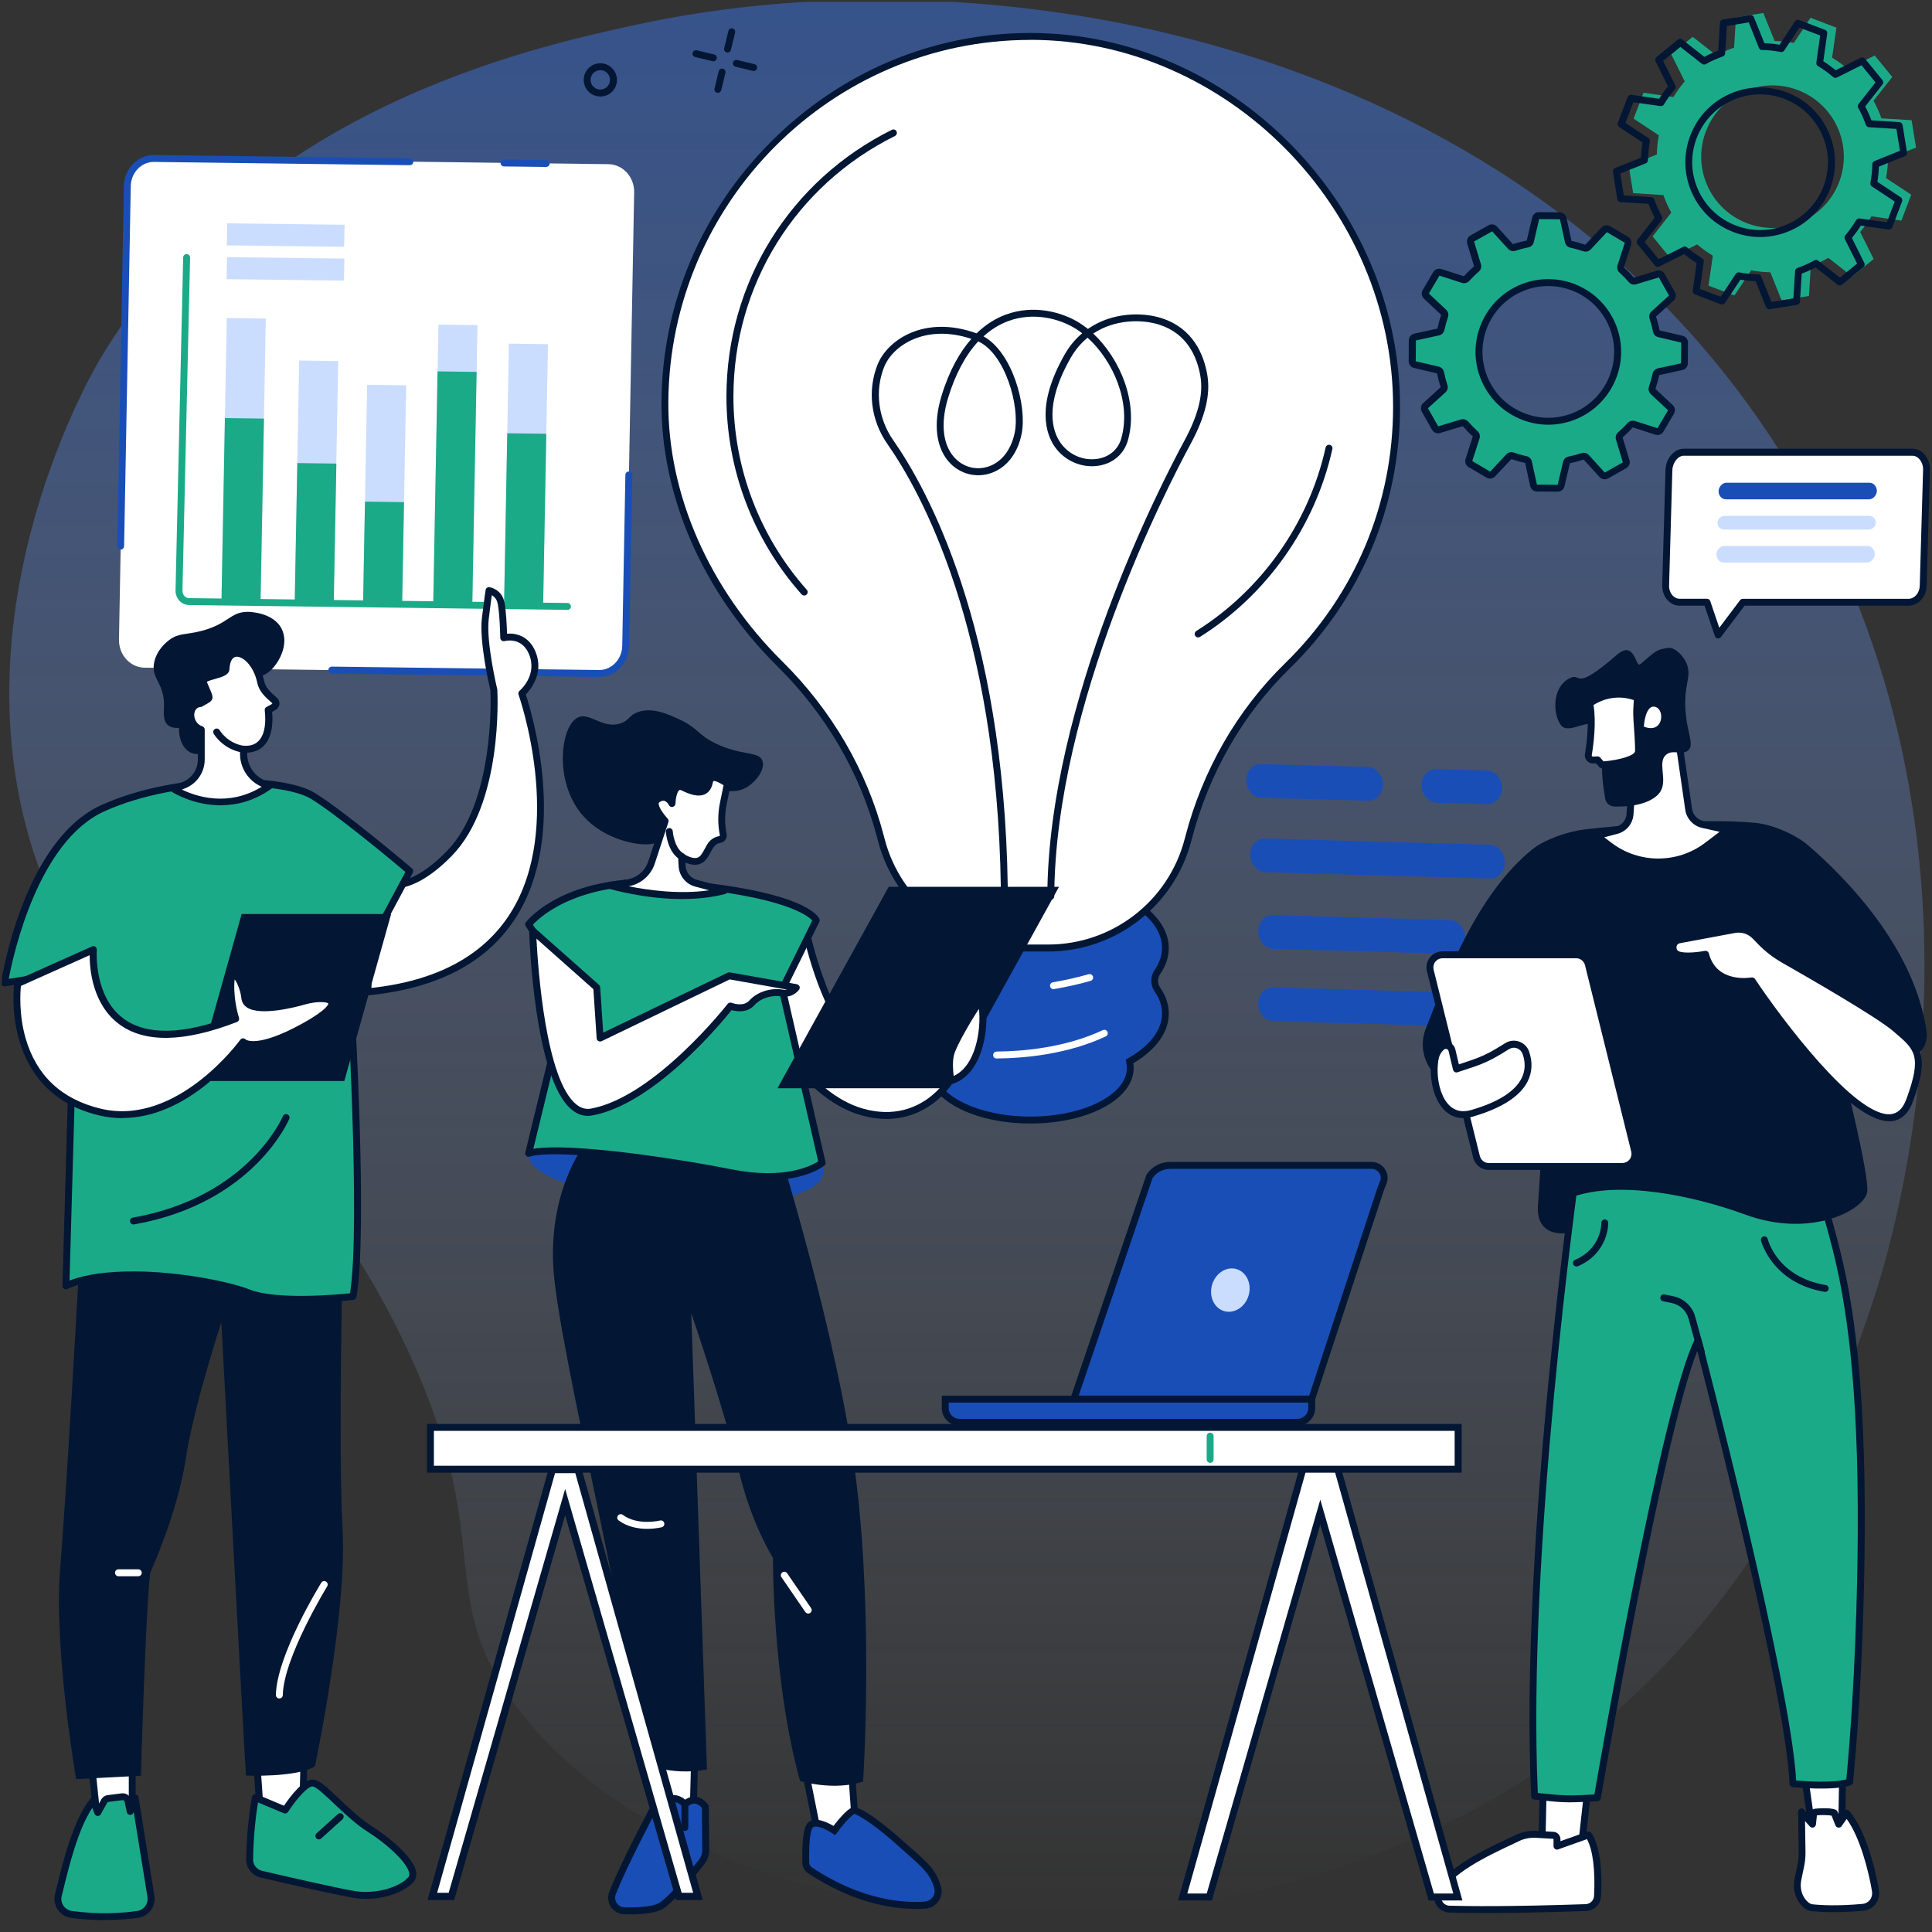 <?xml version="1.0" encoding="UTF-8"?>
<svg xmlns="http://www.w3.org/2000/svg" width="531" height="531" viewBox="0 0 531 531" fill="none">
  <rect x="0" y="0" width="531" height="531" fill="#333333" stroke="none"/>
  <g clip-path="url(#clip0_309_4697)">
    <path d="M27.236 99.145C67.931 30.109 145.408 13.225 174.63 6.845C274.068 -14.816 421.198 11.216 492.19 128.878C554.493 232.158 519.808 342.452 514.785 357.592C506.342 382.954 485.228 443.776 425.393 484.982C332.211 549.136 190.193 534.736 141.584 468.521C118.76 437.414 137.231 423.085 110.635 368.096C75.034 294.443 30.831 296.223 10.245 237.251C-13.001 170.683 23.482 105.525 27.236 99.145Z" fill="url(#paint0_linear_309_4697)"></path>
    <path d="M318.096 271.989C317.074 270.509 317.074 268.588 318.096 267.107C319.506 265.045 320.264 262.842 320.264 260.533C320.264 249.817 303.661 241.128 283.199 241.128C262.737 241.128 246.135 249.817 246.135 260.533C246.135 262.842 246.91 265.045 248.303 267.107C249.325 268.588 249.325 270.509 248.303 271.989C246.893 274.034 246.135 276.254 246.135 278.545C246.135 283.639 249.871 288.257 255.987 291.711C255.846 292.293 255.775 292.874 255.775 293.473C255.775 301.404 268.06 307.837 283.199 307.837C298.339 307.837 310.623 301.404 310.623 293.473C310.623 292.874 310.553 292.293 310.412 291.711C316.527 288.257 320.264 283.639 320.264 278.545C320.264 276.237 319.488 274.034 318.096 271.989Z" fill="#1A4EB7"></path>
    <path d="M283.215 242.098C263.3 242.098 247.103 250.364 247.103 260.533C247.103 262.595 247.79 264.622 249.13 266.561C250.363 268.376 250.363 270.702 249.13 272.518C247.79 274.456 247.103 276.501 247.103 278.545C247.103 283.075 250.434 287.463 256.479 290.883L257.096 291.235L256.937 291.94C256.814 292.486 256.743 292.98 256.743 293.491C256.743 300.876 268.622 306.886 283.233 306.886C297.844 306.886 309.723 300.876 309.723 293.491C309.723 292.997 309.652 292.486 309.547 291.94L309.388 291.235L310.005 290.883C316.05 287.463 319.381 283.075 319.381 278.545C319.381 276.483 318.694 274.456 317.354 272.518C316.121 270.702 316.121 268.376 317.354 266.561C318.694 264.622 319.381 262.577 319.381 260.533C319.381 250.364 303.184 242.098 283.268 242.098H283.215ZM283.215 308.789C267.3 308.789 254.84 302.074 254.84 293.491C254.84 293.086 254.875 292.645 254.946 292.222C248.654 288.503 245.199 283.674 245.199 278.581C245.199 276.131 245.992 273.751 247.543 271.478C248.336 270.315 248.336 268.817 247.543 267.671C245.975 265.397 245.199 263.018 245.199 260.568C245.199 249.359 262.26 240.229 283.215 240.229C304.171 240.229 321.232 249.359 321.232 260.568C321.232 263.018 320.439 265.397 318.888 267.671C318.094 268.834 318.094 270.332 318.888 271.478C320.456 273.751 321.232 276.131 321.232 278.581C321.232 283.674 317.777 288.503 311.485 292.222C311.556 292.645 311.591 293.086 311.591 293.491C311.591 302.074 299.13 308.789 283.215 308.789Z" fill="#031634"></path>
    <path d="M383.817 111.817C383.817 56.881 338.099 10.017 283.163 10.017C228.227 10.017 183.091 55.612 182.738 110.442C182.562 138.359 196.027 164.338 214.392 182.509C227.645 195.622 237.286 211.907 241.992 229.954L242.221 230.818C246.768 248.319 262.577 260.551 280.66 260.551H288.08C306.181 260.551 321.972 248.319 326.519 230.818L326.66 230.289C331.313 212.383 340.584 195.921 353.82 183.002C372.343 164.955 383.835 139.716 383.835 111.799" fill="white"></path>
    <path d="M283.164 10.969C228.668 10.969 184.061 55.594 183.691 110.46C183.514 135.927 194.953 161.941 215.062 181.839C228.616 195.252 238.256 211.819 242.909 229.725L243.138 230.589C247.58 247.667 263.001 259.599 280.661 259.599H288.081C305.741 259.599 321.162 247.667 325.604 230.589L325.745 230.06C330.521 211.678 340.003 195.181 353.169 182.333C372.344 163.633 382.884 138.589 382.884 111.799C382.884 57.128 337.218 10.951 283.181 10.951L283.164 10.969ZM288.063 261.502H280.643C262.12 261.502 245.941 248.989 241.288 231.065L241.059 230.201C236.494 212.629 227.047 196.38 213.723 183.196C193.261 162.946 181.628 136.421 181.805 110.442C181.981 83.635 192.661 58.256 211.872 38.992C231.118 19.693 256.445 9.065 283.181 9.065C338.258 9.065 384.787 56.123 384.787 111.817C384.787 139.117 374.036 164.638 354.49 183.707C341.572 196.309 332.266 212.506 327.578 230.554L327.437 231.082C322.766 249.007 306.587 261.52 288.063 261.52" fill="#031634"></path>
    <path d="M298.919 92.817C297.139 94.263 295.535 96.131 294.213 98.457C286.811 111.517 289.313 118.638 291.481 121.704C293.808 125.035 297.826 126.745 301.756 126.093C304.964 125.546 307.308 123.52 308.172 120.523C310.992 110.671 305.986 99.215 298.919 92.817ZM268.869 93.822C265.379 97.594 262.559 102.828 260.568 109.385C258.4 116.505 259.14 122.585 262.612 126.057C264.956 128.419 268.234 129.248 271.389 128.313C275.178 127.168 277.91 123.731 278.897 118.867C280.36 111.623 276.289 97.276 268.869 93.822ZM288.802 247.279C288.273 247.279 287.85 246.856 287.85 246.31C288.08 193.013 319.222 132.772 325.461 121.246C329.356 114.055 330.766 108.38 329.92 103.375C329.057 98.299 326.413 91.742 318.641 89.24C313.952 87.742 306.515 87.671 300.47 91.672C307.819 98.563 312.965 110.636 309.987 121.052C308.947 124.736 305.969 127.326 302.073 127.979C297.421 128.754 292.662 126.727 289.913 122.815C287.516 119.36 284.643 111.5 292.556 97.541C293.931 95.109 295.588 93.152 297.438 91.601C296.874 91.161 296.293 90.755 295.711 90.385C291.34 87.636 284.149 85.627 277.047 88.27C274.614 89.187 272.358 90.579 270.314 92.447C278.192 96.765 282.352 111.482 280.783 119.272C279.655 124.841 276.447 128.807 271.953 130.164C268.164 131.31 264.093 130.27 261.273 127.45C257.289 123.449 256.373 116.699 258.752 108.874C260.955 101.647 263.899 96.624 266.983 93.135C254.328 88.922 245.393 94.968 243.014 100.837C240.387 107.323 241.339 115.042 245.499 120.982C254.61 134.006 275.936 172.058 276.976 243.895C276.976 244.424 276.571 244.847 276.042 244.865C275.531 244.882 275.09 244.459 275.073 243.931C274.033 172.622 252.954 134.976 243.93 122.074C239.33 115.518 238.325 107.305 241.233 100.114C243.948 93.417 254.135 86.455 268.411 91.619C271.16 88.94 273.962 87.389 276.377 86.49C284.132 83.6 291.975 85.785 296.733 88.781C297.509 89.275 298.249 89.804 299.007 90.403C305.687 85.75 314.023 85.768 319.24 87.442C327.929 90.227 330.872 97.47 331.824 103.057C332.74 108.503 331.26 114.566 327.153 122.162C320.949 133.618 289.983 193.489 289.754 246.328C289.754 246.856 289.331 247.279 288.802 247.279Z" fill="#031634"></path>
    <path d="M329.287 175.194C328.969 175.194 328.67 175.036 328.494 174.736C328.212 174.296 328.353 173.714 328.793 173.432C346.788 162.117 359.76 143.735 364.342 122.99C364.448 122.479 364.959 122.162 365.47 122.268C365.999 122.374 366.316 122.885 366.193 123.413C361.487 144.651 348.233 163.457 329.798 175.054C329.639 175.159 329.463 175.194 329.287 175.194Z" fill="#031634"></path>
    <path d="M221.019 163.669C220.755 163.669 220.49 163.563 220.314 163.351C206.99 148.353 199.658 129.054 199.658 108.997C199.658 77.696 217.089 49.602 245.13 35.679C245.606 35.45 246.169 35.626 246.399 36.102C246.628 36.578 246.434 37.142 245.976 37.371C218.587 50.977 201.579 78.418 201.579 108.997C201.579 128.613 208.735 147.454 221.742 162.1C222.094 162.488 222.059 163.087 221.671 163.439C221.495 163.598 221.266 163.686 221.037 163.686" fill="#031634"></path>
    <path d="M289.543 271.866C289.085 271.866 288.697 271.548 288.609 271.073C288.521 270.561 288.874 270.068 289.385 269.98C292.786 269.398 296.1 268.64 299.219 267.759C299.73 267.618 300.241 267.9 300.4 268.411C300.541 268.922 300.241 269.451 299.73 269.592C296.54 270.509 293.156 271.249 289.702 271.848C289.649 271.848 289.596 271.848 289.543 271.848" fill="white"></path>
    <path d="M273.909 290.935C273.38 290.935 272.957 290.512 272.957 289.984C272.957 289.455 273.38 289.032 273.909 289.014C281.628 288.944 292.961 287.869 303.113 283.128C303.589 282.899 304.153 283.11 304.382 283.586C304.611 284.062 304.382 284.626 303.906 284.855C293.454 289.737 281.822 290.847 273.909 290.918" fill="white"></path>
    <path d="M505.481 50.025C501.638 60.124 490.323 65.218 480.207 61.376C470.09 57.533 464.997 46.218 468.857 36.102C472.716 25.985 484.014 20.91 494.13 24.752C504.247 28.611 509.34 39.926 505.481 50.043V50.025ZM504.723 7.603L497.602 4.889L493.02 11.815C491.258 11.48 489.495 11.304 487.75 11.269L484.648 3.567L477.123 4.783L476.612 13.084C474.937 13.666 473.333 14.388 471.782 15.252L465.226 10.123L459.339 14.935L463.041 22.372C461.895 23.694 460.873 25.139 459.939 26.673L451.708 25.492L448.994 32.612L455.92 37.195C455.585 38.957 455.409 40.719 455.374 42.464L447.654 45.566L448.87 53.092L457.172 53.603C457.753 55.277 458.476 56.881 459.339 58.432L454.211 64.971L459.022 70.875L466.46 67.174C467.799 68.32 469.227 69.359 470.76 70.276L469.579 78.507L476.7 81.221L481.3 74.294C483.044 74.629 484.807 74.805 486.569 74.841L489.671 82.56L497.179 81.344L497.691 73.043C499.365 72.461 500.969 71.739 502.52 70.875L509.058 76.004L514.963 71.192L511.261 63.755C512.407 62.415 513.429 60.988 514.363 59.455L522.594 60.635L525.291 53.515L518.364 48.933C518.699 47.17 518.875 45.408 518.911 43.663L526.612 40.561L525.396 33.035L517.095 32.524C516.514 30.85 515.791 29.246 514.927 27.695L520.074 21.156L515.262 15.252L507.842 18.953C506.503 17.808 505.075 16.785 503.542 15.851L504.723 7.621" fill="#1BAA88"></path>
    <path d="M483.732 25.932C481.141 25.932 478.55 26.478 476.118 27.571C471.571 29.615 468.099 33.299 466.319 37.952C464.539 42.605 464.697 47.681 466.742 52.21C468.786 56.74 472.452 60.229 477.123 61.992C481.793 63.772 486.851 63.613 491.399 61.586C495.928 59.542 499.418 55.858 501.18 51.206C502.943 46.553 502.802 41.477 500.757 36.947C498.713 32.418 495.029 28.928 490.376 27.148C488.226 26.337 485.988 25.932 483.732 25.932ZM483.767 65.147C481.3 65.147 478.815 64.688 476.453 63.789C471.324 61.851 467.253 58.009 465.015 53.003C462.776 47.998 462.618 42.411 464.556 37.282C466.513 32.153 470.337 28.082 475.36 25.844C480.366 23.588 485.953 23.429 491.081 25.386C496.21 27.324 500.264 31.166 502.52 36.172C504.776 41.177 504.934 46.764 502.995 51.893C501.039 57.022 497.215 61.075 492.192 63.331C489.495 64.53 486.64 65.147 483.785 65.147H483.767ZM477.916 74.858C477.916 74.858 478.022 74.858 478.092 74.875C479.802 75.193 481.529 75.386 483.203 75.404C483.591 75.404 483.926 75.651 484.067 76.003L486.887 83L492.897 82.031L493.372 74.488C493.39 74.1 493.637 73.783 493.989 73.659C495.611 73.095 497.179 72.39 498.695 71.562C499.03 71.368 499.435 71.403 499.735 71.65L505.692 76.303L510.415 72.461L507.049 65.711C506.891 65.376 506.926 64.953 507.173 64.671C508.265 63.402 509.27 61.992 510.169 60.494C510.363 60.159 510.733 59.983 511.12 60.035L518.593 61.093L520.761 55.4L514.469 51.223C514.152 51.012 513.993 50.624 514.064 50.254C514.399 48.544 514.575 46.817 514.592 45.125C514.592 44.755 514.839 44.402 515.192 44.261L522.189 41.441L521.219 35.431L513.676 34.973C513.288 34.938 512.953 34.691 512.83 34.339C512.266 32.717 511.561 31.149 510.715 29.651C510.539 29.316 510.574 28.91 510.803 28.611L515.474 22.654L511.632 17.93L504.881 21.297C504.529 21.473 504.123 21.42 503.841 21.173C502.573 20.081 501.163 19.058 499.664 18.177C499.33 17.983 499.153 17.613 499.206 17.225L500.264 9.752L494.571 7.585L490.394 13.877C490.2 14.194 489.812 14.37 489.425 14.282C487.715 13.947 485.988 13.771 484.296 13.753C483.926 13.753 483.573 13.507 483.432 13.154L480.63 6.157L474.62 7.144L474.144 14.687C474.126 15.057 473.862 15.41 473.51 15.516C471.906 16.08 470.32 16.785 468.821 17.631C468.487 17.807 468.064 17.772 467.764 17.543L461.824 12.872L457.101 16.732L460.467 23.482C460.626 23.834 460.591 24.24 460.344 24.522C459.234 25.808 458.229 27.218 457.33 28.699C457.136 29.034 456.766 29.21 456.379 29.157L448.906 28.1L446.755 33.792L453.047 37.952C453.382 38.163 453.541 38.533 453.453 38.921C453.136 40.613 452.959 42.34 452.924 44.032C452.924 44.402 452.677 44.755 452.325 44.896L445.328 47.698L446.297 53.726L453.841 54.184C454.228 54.219 454.563 54.466 454.687 54.819C455.251 56.44 455.956 58.009 456.784 59.507C456.96 59.842 456.942 60.247 456.696 60.547L452.025 66.504L455.867 71.227L462.618 67.861C462.952 67.684 463.375 67.737 463.657 67.984C464.926 69.077 466.336 70.082 467.817 70.98C468.152 71.174 468.328 71.544 468.275 71.932L467.218 79.405L472.91 81.573L477.07 75.281C477.246 74.999 477.546 74.858 477.863 74.858H477.916ZM486.287 85.01C485.9 85.01 485.547 84.78 485.389 84.428L482.533 77.29C481.141 77.237 479.749 77.096 478.339 76.867L474.091 83.282C473.844 83.652 473.369 83.793 472.963 83.635L465.843 80.921C465.42 80.762 465.173 80.339 465.244 79.898L466.319 72.284C465.12 71.544 463.975 70.716 462.9 69.835L456.026 73.254C455.621 73.448 455.145 73.342 454.863 72.99L450.051 67.085C449.769 66.75 449.769 66.257 450.051 65.904L454.792 59.842C454.14 58.608 453.559 57.321 453.083 56.017L445.398 55.541C444.958 55.506 444.588 55.189 444.517 54.748L443.301 47.24C443.231 46.799 443.477 46.376 443.883 46.2L451.003 43.327C451.056 41.935 451.197 40.543 451.426 39.15L445.011 34.903C444.641 34.656 444.482 34.18 444.641 33.775L447.355 26.654C447.513 26.249 447.936 25.985 448.377 26.055L455.991 27.148C456.749 25.95 457.559 24.804 458.441 23.729L455.021 16.855C454.828 16.45 454.933 15.974 455.268 15.692L461.172 10.88C461.525 10.598 462.001 10.598 462.371 10.88L468.416 15.621C469.65 14.969 470.936 14.405 472.241 13.912L472.716 6.245C472.752 5.805 473.069 5.434 473.51 5.364L481.035 4.148C481.458 4.077 481.899 4.306 482.058 4.729L484.93 11.867C486.323 11.92 487.715 12.061 489.107 12.29L493.355 5.875C493.602 5.505 494.077 5.346 494.483 5.505L501.603 8.202C502.026 8.36 502.273 8.783 502.202 9.224L501.127 16.838C502.326 17.595 503.471 18.424 504.529 19.305L511.42 15.868C511.808 15.674 512.284 15.78 512.583 16.133L517.395 22.037C517.677 22.372 517.677 22.865 517.395 23.218L512.636 29.263C513.306 30.497 513.87 31.783 514.363 33.087L522.03 33.563C522.471 33.599 522.841 33.916 522.911 34.356L524.127 41.882C524.198 42.323 523.969 42.746 523.546 42.922L516.408 45.795C516.355 47.169 516.214 48.58 515.985 49.972L522.4 54.219C522.77 54.466 522.929 54.942 522.77 55.365L520.074 62.485C519.915 62.891 519.492 63.155 519.052 63.084L511.438 62.009C510.68 63.208 509.852 64.353 508.988 65.411L512.407 72.284C512.601 72.672 512.495 73.166 512.16 73.448L506.256 78.259C505.904 78.541 505.428 78.541 505.075 78.259L499.012 73.518C497.779 74.153 496.492 74.734 495.188 75.228L494.712 82.894C494.677 83.353 494.359 83.705 493.919 83.776L486.393 84.992C486.393 84.992 486.287 84.992 486.252 84.992" fill="#031634"></path>
    <path d="M432.531 114.443C422.75 118.303 411.681 113.492 407.822 103.71C403.962 93.911 408.773 82.86 418.573 79C428.354 75.141 439.422 79.952 443.282 89.734C447.142 99.515 442.331 110.584 432.531 114.443ZM456.695 75.775C456.465 75.387 456.007 75.211 455.567 75.317L449.345 77.203C448.975 77.308 448.587 77.203 448.34 76.903C447.512 75.934 446.613 75.035 445.679 74.189C445.397 73.942 445.291 73.554 445.397 73.184L447.371 66.98C447.512 66.558 447.336 66.082 446.948 65.853L442.031 62.962C441.643 62.733 441.15 62.803 440.832 63.138L436.391 67.879C436.127 68.161 435.721 68.249 435.369 68.126C434.17 67.721 432.954 67.386 431.72 67.121C431.35 67.051 431.051 66.769 430.98 66.381L429.588 60.019C429.5 59.578 429.094 59.261 428.654 59.261L422.961 59.208C422.503 59.208 422.133 59.525 422.027 59.948L420.547 66.275C420.458 66.646 420.176 66.928 419.789 66.998C418.555 67.245 417.339 67.562 416.123 67.95C415.77 68.073 415.365 67.985 415.118 67.685L410.747 62.874C410.448 62.539 409.954 62.469 409.566 62.68L404.614 65.5C404.226 65.712 404.032 66.187 404.173 66.61L406.059 72.849C406.165 73.219 406.059 73.607 405.759 73.854C404.79 74.682 403.891 75.581 403.045 76.515C402.799 76.797 402.411 76.903 402.041 76.797L395.854 74.806C395.431 74.665 394.956 74.859 394.726 75.229L391.836 80.146C391.607 80.534 391.677 81.027 391.995 81.344L396.753 85.803C397.035 86.068 397.123 86.456 397 86.826C396.595 88.024 396.242 89.24 395.995 90.474C395.907 90.844 395.625 91.144 395.255 91.214L388.893 92.589C388.452 92.695 388.135 93.082 388.135 93.523L388.082 99.216C388.082 99.674 388.382 100.062 388.822 100.168L395.149 101.648C395.52 101.736 395.784 102.036 395.872 102.406C396.119 103.64 396.436 104.873 396.824 106.089C396.947 106.442 396.859 106.847 396.559 107.094L391.748 111.465C391.413 111.765 391.343 112.258 391.554 112.646L394.356 117.598C394.585 117.986 395.044 118.18 395.484 118.056L401.706 116.171C402.076 116.065 402.464 116.171 402.71 116.47C403.539 117.44 404.438 118.338 405.372 119.184C405.654 119.449 405.759 119.819 405.654 120.189L403.662 126.393C403.539 126.816 403.715 127.292 404.085 127.521L409.002 130.411C409.39 130.64 409.901 130.57 410.201 130.253L414.66 125.494C414.924 125.212 415.312 125.124 415.664 125.247C416.863 125.653 418.097 126.005 419.313 126.252C419.683 126.34 419.983 126.622 420.053 126.992L421.445 133.355C421.533 133.778 421.939 134.112 422.379 134.112L428.072 134.165C428.53 134.165 428.918 133.866 429.024 133.425L430.504 127.098C430.593 126.728 430.892 126.463 431.262 126.375C432.496 126.129 433.73 125.811 434.928 125.406C435.281 125.283 435.686 125.388 435.933 125.67L440.304 130.482C440.603 130.817 441.097 130.887 441.485 130.658L446.437 127.856C446.825 127.627 447.001 127.168 446.878 126.728L444.992 120.506C444.886 120.136 445.009 119.748 445.291 119.502C446.261 118.673 447.16 117.792 448.006 116.84C448.27 116.558 448.64 116.453 449.01 116.558L455.214 118.532C455.637 118.673 456.113 118.497 456.342 118.109L459.232 113.192C459.462 112.804 459.391 112.311 459.056 112.011L454.315 107.552C454.033 107.288 453.945 106.9 454.068 106.548C454.474 105.349 454.826 104.133 455.073 102.899C455.161 102.529 455.426 102.23 455.813 102.159L462.176 100.767C462.599 100.679 462.934 100.291 462.934 99.833L462.987 94.14C462.987 93.699 462.687 93.312 462.246 93.188L455.919 91.708C455.549 91.62 455.285 91.338 455.196 90.95C454.95 89.716 454.632 88.482 454.245 87.284C454.121 86.914 454.209 86.526 454.509 86.279L459.321 81.909C459.655 81.609 459.726 81.115 459.514 80.71L456.712 75.757" fill="#1BAA88"></path>
    <path d="M425.535 78.612C423.332 78.612 421.094 79.017 418.926 79.864C414.414 81.644 410.889 85.045 408.95 89.487C407.029 93.928 406.941 98.845 408.704 103.339C410.484 107.851 413.885 111.376 418.327 113.315C422.768 115.236 427.668 115.342 432.18 113.562C441.468 109.896 446.032 99.374 442.384 90.086C439.582 82.965 432.744 78.612 425.517 78.612H425.535ZM425.553 116.734C422.839 116.734 420.142 116.17 417.586 115.06C412.687 112.927 408.915 109.015 406.941 104.062C404.985 99.092 405.073 93.646 407.206 88.746C409.338 83.847 413.251 80.075 418.221 78.101C428.478 74.065 440.111 79.123 444.164 89.381C448.218 99.638 443.142 111.27 432.885 115.324C430.505 116.258 428.02 116.734 425.535 116.734H425.553ZM415.383 124.277C415.612 124.277 415.806 124.313 416.018 124.383C417.181 124.789 418.362 125.123 419.56 125.37C420.301 125.529 420.865 126.093 421.023 126.833L422.416 133.195L428.126 133.248L429.606 126.921C429.783 126.181 430.364 125.635 431.104 125.476C432.303 125.247 433.484 124.93 434.665 124.542C435.387 124.295 436.18 124.507 436.691 125.071L441.062 129.882L446.033 127.08L444.147 120.823C443.918 120.1 444.147 119.325 444.728 118.831C445.662 118.021 446.544 117.157 447.354 116.258C447.865 115.694 448.641 115.483 449.364 115.712L455.55 117.686L458.458 112.769L453.699 108.292C453.153 107.781 452.959 106.988 453.206 106.265C453.611 105.102 453.946 103.921 454.193 102.723C454.351 101.982 454.915 101.418 455.656 101.242L462.018 99.867L462.071 94.157L455.744 92.659C455.021 92.5 454.457 91.901 454.316 91.161C454.087 89.98 453.77 88.781 453.382 87.601C453.135 86.878 453.347 86.103 453.911 85.591L458.722 81.221L455.92 76.25H455.902L449.681 78.136C448.958 78.365 448.183 78.136 447.689 77.555C446.878 76.621 446.015 75.739 445.116 74.929C444.552 74.435 444.341 73.642 444.57 72.919L446.561 66.716L441.644 63.807L437.185 68.566C436.674 69.112 435.881 69.306 435.158 69.06C433.995 68.672 432.814 68.337 431.616 68.073C430.875 67.932 430.294 67.35 430.135 66.627L428.743 60.265L423.032 60.212L421.552 66.557C421.393 67.279 420.794 67.844 420.054 67.984C418.873 68.214 417.675 68.531 416.494 68.919C415.771 69.148 414.996 68.954 414.484 68.39L410.114 63.578L405.143 66.381L407.029 72.637C407.258 73.36 407.029 74.135 406.448 74.629C405.514 75.44 404.632 76.303 403.822 77.202C403.31 77.766 402.535 77.978 401.812 77.749L395.626 75.757L392.718 80.674L397.477 85.133C398.023 85.644 398.217 86.437 397.97 87.16C397.583 88.323 397.248 89.504 396.983 90.703C396.842 91.443 396.261 92.024 395.52 92.183L389.158 93.575L389.105 99.286L395.432 100.766C396.155 100.942 396.719 101.524 396.878 102.264C397.107 103.445 397.424 104.644 397.812 105.824C398.058 106.547 397.847 107.323 397.283 107.834L392.471 112.205L395.274 117.175L401.513 115.289C402.235 115.077 403.011 115.306 403.522 115.87C404.333 116.805 405.196 117.686 406.095 118.497C406.659 119.008 406.871 119.783 406.642 120.506L404.65 126.71L409.567 129.618L414.026 124.859C414.396 124.471 414.89 124.26 415.419 124.26L415.383 124.277ZM428.126 135.134H428.108L422.416 135.081C421.517 135.081 420.759 134.464 420.565 133.583L419.173 127.221C417.886 126.956 416.617 126.604 415.401 126.181L410.924 130.922C410.307 131.592 409.338 131.715 408.563 131.274L403.645 128.384C402.87 127.926 402.517 127.009 402.799 126.146L404.791 119.942C403.822 119.078 402.905 118.126 402.042 117.139L395.802 119.008C394.939 119.272 394.022 118.902 393.582 118.109L390.779 113.156C390.339 112.381 390.497 111.411 391.15 110.795L395.961 106.424C395.538 105.155 395.203 103.886 394.956 102.617L388.629 101.136C387.766 100.925 387.149 100.149 387.166 99.251L387.202 93.558C387.202 92.659 387.836 91.901 388.7 91.707L395.062 90.315C395.344 89.046 395.679 87.759 396.102 86.543L391.361 82.067C390.691 81.45 390.568 80.48 391.026 79.705L393.917 74.788C394.375 74.012 395.291 73.66 396.155 73.942L402.341 75.933C403.205 74.964 404.156 74.047 405.143 73.184L403.258 66.945C402.993 66.081 403.363 65.165 404.139 64.724L409.091 61.922C409.867 61.481 410.836 61.64 411.453 62.292L415.824 67.103C417.075 66.698 418.362 66.363 419.613 66.116L421.111 59.789C421.305 58.925 422.081 58.309 422.962 58.309H422.98L428.672 58.361C429.589 58.361 430.329 58.978 430.54 59.86L431.915 66.222C433.202 66.486 434.471 66.839 435.704 67.262L440.163 62.521C440.78 61.851 441.75 61.728 442.525 62.186L447.442 65.076C448.218 65.535 448.57 66.451 448.288 67.315L446.315 73.501C447.284 74.365 448.2 75.316 449.064 76.303L455.303 74.418C456.167 74.153 457.083 74.523 457.524 75.316L460.326 80.269C460.767 81.062 460.626 82.014 459.956 82.63L455.144 87.001C455.55 88.27 455.885 89.539 456.131 90.808L462.459 92.289C463.322 92.483 463.939 93.258 463.939 94.157L463.886 99.85C463.886 100.749 463.269 101.506 462.388 101.7L456.026 103.093C455.761 104.379 455.409 105.648 454.986 106.882L459.727 111.341C460.397 111.958 460.52 112.927 460.079 113.703L457.189 118.62C456.731 119.395 455.797 119.748 454.951 119.466L448.764 117.474C447.901 118.444 446.949 119.36 445.962 120.224L447.848 126.463C448.112 127.309 447.742 128.243 446.949 128.684L441.996 131.486C441.221 131.926 440.252 131.785 439.635 131.116L435.264 126.304C434.013 126.71 432.726 127.062 431.475 127.309L429.994 133.636C429.8 134.5 429.025 135.117 428.126 135.117" fill="#031634"></path>
    <path d="M525.659 124.295H462.793C460.607 124.295 458.774 126.657 458.704 129.195L457.805 160.866C457.734 163.404 459.462 165.519 461.647 165.519H469.173L472.222 174.525L479.025 165.519H524.514C526.699 165.519 528.532 163.563 528.585 161.025L529.502 129.159C529.572 126.621 527.863 124.295 525.677 124.295" fill="white"></path>
    <path d="M462.793 125.247C461.206 125.247 459.708 127.133 459.638 129.23L458.739 160.901C458.704 162.012 459.091 163.034 459.779 163.739C460.149 164.109 460.766 164.567 461.629 164.567H469.155C469.56 164.567 469.931 164.832 470.054 165.219L472.539 172.534L478.249 164.955C478.426 164.708 478.708 164.585 479.007 164.585H524.496C526.188 164.585 527.563 163.016 527.633 161.025L528.55 129.142C528.585 127.979 528.162 126.833 527.422 126.075C527.069 125.705 526.47 125.264 525.677 125.264H462.81L462.793 125.247ZM472.204 175.477C472.204 175.477 472.116 175.477 472.063 175.459C471.711 175.406 471.429 175.16 471.323 174.825L468.485 166.471H461.647C460.449 166.471 459.303 165.96 458.422 165.061C457.382 163.986 456.818 162.452 456.853 160.831L457.752 129.159C457.84 125.987 460.149 123.326 462.793 123.326H525.66C526.805 123.326 527.915 123.819 528.779 124.718C529.854 125.846 530.489 127.503 530.436 129.177L529.519 161.06C529.431 164.091 527.228 166.471 524.496 166.471H479.483L472.98 175.107C472.803 175.353 472.504 175.477 472.204 175.477Z" fill="#031634"></path>
    <path d="M474.267 137.232H513.729C514.839 137.232 515.808 136.086 515.844 134.958C515.879 133.848 515.033 132.685 513.905 132.685H474.461C473.333 132.685 472.381 133.848 472.346 134.958C472.293 136.086 473.157 137.232 474.267 137.232Z" fill="#1A4EB7"></path>
    <path d="M474.002 145.55H513.446C514.574 145.55 515.508 144.774 515.543 143.664C515.579 142.554 514.715 141.778 513.587 141.778H474.143C473.015 141.778 472.081 142.554 472.046 143.664C472.011 144.792 472.874 145.55 474.002 145.55Z" fill="#CADDFF"></path>
    <path d="M473.703 154.61H513.147C514.275 154.61 515.227 153.464 515.262 152.336C515.297 151.226 514.451 150.062 513.323 150.062H473.88C472.752 150.062 471.8 151.226 471.765 152.336C471.729 153.464 472.575 154.61 473.703 154.61Z" fill="#CADDFF"></path>
    <path d="M199.974 14.459C199.974 14.459 199.833 14.459 199.745 14.423C199.234 14.3 198.917 13.789 199.04 13.278L200.186 8.519C200.309 8.008 200.82 7.691 201.331 7.814C201.843 7.938 202.16 8.449 202.036 8.96L200.891 13.719C200.785 14.142 200.397 14.459 199.957 14.459" fill="#031634"></path>
    <path d="M197.314 25.527C197.314 25.527 197.173 25.527 197.085 25.491C196.574 25.368 196.257 24.857 196.38 24.346L197.526 19.587C197.649 19.076 198.16 18.759 198.671 18.882C199.182 19.006 199.5 19.517 199.376 20.028L198.231 24.786C198.125 25.209 197.737 25.509 197.314 25.509" fill="#031634"></path>
    <path d="M196.061 16.855C196.061 16.855 195.92 16.855 195.832 16.82L191.073 15.675C190.562 15.551 190.245 15.04 190.368 14.529C190.492 14.018 191.003 13.701 191.514 13.824L196.273 14.97C196.784 15.093 197.101 15.604 196.978 16.115C196.872 16.556 196.484 16.855 196.044 16.855" fill="#031634"></path>
    <path d="M207.131 19.517C207.131 19.517 206.99 19.517 206.902 19.482L202.161 18.336C201.65 18.213 201.333 17.702 201.456 17.191C201.58 16.68 202.091 16.362 202.602 16.486L207.361 17.631C207.872 17.755 208.189 18.266 208.066 18.794C207.96 19.217 207.572 19.517 207.131 19.517Z" fill="#031634"></path>
    <path d="M165.007 19.288C164.778 19.288 164.531 19.323 164.302 19.376C163.615 19.552 163.033 19.993 162.68 20.61C162.328 21.227 162.222 21.949 162.416 22.637C162.592 23.324 163.033 23.888 163.65 24.258C164.919 24.998 166.558 24.558 167.298 23.289C167.651 22.672 167.756 21.949 167.562 21.262C167.369 20.575 166.946 20.011 166.329 19.64C165.923 19.394 165.465 19.288 164.989 19.288H165.007ZM165.007 26.514C164.231 26.514 163.438 26.32 162.716 25.915C161.658 25.298 160.9 24.311 160.583 23.13C160.266 21.949 160.442 20.733 161.041 19.676C161.658 18.618 162.645 17.86 163.826 17.543C165.007 17.226 166.223 17.384 167.28 18.001C168.338 18.618 169.096 19.605 169.413 20.786C169.73 21.967 169.572 23.201 168.955 24.258C168.109 25.721 166.575 26.532 164.989 26.532" fill="#031634"></path>
    <path d="M164.638 185.118L39.768 183.514C35.785 183.461 32.63 180.007 32.7 175.759L35.009 51.101C35.097 46.871 38.376 43.487 42.359 43.54L167.229 45.126C171.212 45.179 174.367 48.651 174.296 52.881L171.987 177.539C171.899 181.769 168.621 185.153 164.638 185.1" fill="white"></path>
    <path d="M71.614 164.955L60.881 164.814L62.326 87.407L73.059 87.548L71.632 164.955" fill="#CADDFF"></path>
    <path d="M71.614 164.972L60.881 164.831L61.815 114.901L72.548 115.042L71.614 164.99" fill="#1BAA88"></path>
    <path d="M91.743 165.219L81.01 165.078L82.226 99.092L92.959 99.233L91.725 165.219" fill="#CADDFF"></path>
    <path d="M91.743 165.219L81.01 165.078L81.715 127.273L92.448 127.414L91.743 165.219Z" fill="#1BAA88"></path>
    <path d="M110.53 165.818L99.797 165.695L100.907 105.754L111.641 105.895L110.53 165.818Z" fill="#CADDFF"></path>
    <path d="M110.53 165.818L99.797 165.695L100.308 137.866L111.041 138.007L110.53 165.836" fill="#1BAA88"></path>
    <path d="M129.794 166.77L119.061 166.629L120.506 89.222L131.239 89.363L129.812 166.77" fill="#CADDFF"></path>
    <path d="M129.794 166.77L119.061 166.629L120.259 102.07L130.992 102.211L129.794 166.77Z" fill="#1BAA88"></path>
    <path d="M149.269 166.664L138.535 166.523L139.875 94.457L150.608 94.597L149.269 166.664Z" fill="#CADDFF"></path>
    <path d="M149.269 166.665L138.535 166.523L139.416 119.078L150.15 119.219L149.269 166.665Z" fill="#1BAA88"></path>
    <path d="M155.966 167.616L51.946 166.294C50.959 166.277 50.06 165.889 49.355 165.166C48.632 164.409 48.227 163.369 48.245 162.294L50.342 70.769C50.342 70.24 50.765 69.817 51.311 69.835C51.84 69.853 52.263 70.293 52.245 70.804L50.148 162.329C50.148 162.893 50.342 163.457 50.712 163.845C51.047 164.197 51.488 164.391 51.946 164.391L155.966 165.73C156.495 165.73 156.918 166.171 156.918 166.7C156.918 167.228 156.477 167.634 155.966 167.634" fill="#1BAA88"></path>
    <path d="M94.597 67.844L62.344 67.438L62.45 61.376L94.703 61.781L94.579 67.844" fill="#CADDFF"></path>
    <path d="M94.544 77.132L62.291 76.726L62.397 70.664L94.65 71.069L94.544 77.132Z" fill="#CADDFF"></path>
    <path d="M164.726 186.069H164.62L91.179 185.118C90.65 185.118 90.227 184.695 90.245 184.148C90.245 183.637 90.668 183.214 91.196 183.214L164.638 184.148H164.709C168.128 184.148 170.948 181.187 171.018 177.521L171.882 130.534C171.882 130.006 172.305 129.583 172.851 129.6C173.38 129.6 173.803 130.041 173.785 130.569L172.922 177.557C172.833 182.262 169.168 186.052 164.709 186.052" fill="#1A4EB7"></path>
    <path d="M150.133 45.883L138.518 45.742C137.989 45.742 137.566 45.302 137.566 44.773C137.566 44.244 137.989 43.839 138.518 43.839L150.133 43.98C150.661 43.98 151.084 44.42 151.067 44.949C151.067 45.46 150.644 45.883 150.115 45.883" fill="#1A4EB7"></path>
    <path d="M33.175 151.032H33.157C32.629 151.032 32.206 150.591 32.223 150.062L34.056 51.1C34.144 46.359 37.863 42.57 42.357 42.605L112.662 43.504C113.191 43.504 113.614 43.945 113.596 44.473C113.596 45.002 113.12 45.425 112.627 45.407L42.322 44.509C42.322 44.509 42.269 44.509 42.252 44.509C38.832 44.509 36.013 47.47 35.942 51.153L34.109 150.115C34.109 150.626 33.668 151.049 33.157 151.049" fill="#1A4EB7"></path>
    <path d="M376.044 220.085L346.734 219.274C344.461 219.203 342.575 217.088 342.54 214.515C342.504 211.942 344.32 209.915 346.593 209.986L375.903 210.796C378.176 210.867 380.045 212.982 380.098 215.537V215.573C380.133 218.128 378.317 220.155 376.044 220.085Z" fill="#1A4EB7"></path>
    <path d="M408.79 221.019L394.902 220.631C392.629 220.578 390.743 218.446 390.708 215.89C390.672 213.317 392.488 211.29 394.761 211.36L408.649 211.748C410.941 211.819 412.809 213.934 412.844 216.489C412.879 219.062 411.046 221.089 408.773 221.036" fill="#1A4EB7"></path>
    <path d="M409.567 241.463L347.828 239.736C345.554 239.666 343.669 237.551 343.633 234.978C343.598 232.404 345.431 230.378 347.705 230.448L409.444 232.175C411.717 232.246 413.585 234.361 413.638 236.934C413.673 239.507 411.84 241.534 409.567 241.463Z" fill="#1A4EB7"></path>
    <path d="M398.675 262.154L350.014 260.797C347.74 260.727 345.872 258.612 345.819 256.039C345.784 253.465 347.617 251.439 349.89 251.509L398.534 252.866C400.808 252.937 402.676 255.052 402.729 257.625C402.764 260.198 400.949 262.225 398.675 262.154Z" fill="#1A4EB7"></path>
    <path d="M402.764 282.141L350.014 280.66C347.74 280.59 345.872 278.475 345.837 275.919C345.784 273.328 347.617 271.319 349.891 271.372L402.641 272.853C404.915 272.923 406.783 275.038 406.836 277.611C406.871 280.184 405.038 282.211 402.764 282.141Z" fill="#1A4EB7"></path>
    <path d="M145.269 316.967C145.269 316.967 142.22 327.471 187.903 330.027C233.586 332.583 225.937 319.593 225.937 319.593L177.98 305.617L145.269 316.95" fill="#1A4EB7"></path>
    <path d="M190.951 481.563L190.37 503.118L182.756 503.946L178.984 480.735L190.951 481.545" fill="white"></path>
    <path d="M180.13 481.774L183.567 502.906L189.453 502.272L189.982 482.462L180.13 481.774ZM182.756 504.898C182.298 504.898 181.892 504.563 181.822 504.105L178.05 480.893C177.997 480.611 178.085 480.311 178.297 480.1C178.491 479.888 178.773 479.765 179.055 479.783L191.022 480.611C191.533 480.646 191.921 481.069 191.921 481.58L191.339 503.135C191.339 503.611 190.969 503.999 190.493 504.069L182.879 504.88C182.879 504.88 182.809 504.88 182.774 504.88" fill="#031634"></path>
    <path d="M234.168 488.648L235.384 505.814L225.32 506.625L221.725 488.63H234.168" fill="white"></path>
    <path d="M222.888 489.6L226.096 505.62L234.379 504.933L233.304 489.582H222.906L222.888 489.6ZM225.32 507.594C224.862 507.594 224.474 507.277 224.386 506.836L220.791 488.842C220.738 488.56 220.808 488.278 220.984 488.049C221.161 487.819 221.443 487.696 221.725 487.696H234.168C234.661 487.696 235.084 488.084 235.119 488.595L236.335 505.761C236.371 506.272 235.983 506.731 235.472 506.766L225.408 507.594H225.338" fill="#031634"></path>
    <path d="M222.623 514.045C221.918 513.587 221.495 512.794 221.478 511.965C221.407 509.445 221.389 504.087 222.412 502.06C223.769 499.381 229.32 503.118 229.32 503.118C229.32 503.118 232.581 498.606 234.484 497.654C235.471 497.161 241.235 501.003 247.068 506.255C253.449 512 256.321 513.833 257.696 518.786C258.348 521.112 256.639 523.439 254.242 523.615C248.373 524.02 236.547 523.333 222.623 514.063" fill="#1A4EB7"></path>
    <path d="M223.152 513.252C236.864 522.382 248.479 523.051 254.171 522.646C255.035 522.575 255.846 522.117 256.357 521.395C256.85 520.69 257.009 519.826 256.78 519.015C255.705 515.12 253.66 513.34 249.201 509.41C248.355 508.67 247.439 507.859 246.434 506.942C240.547 501.637 235.842 498.747 234.784 498.553C233.533 499.293 231.259 502.043 230.096 503.664L229.55 504.405L228.792 503.893C227.505 503.03 224.967 501.761 223.751 502.078C223.522 502.149 223.381 502.254 223.258 502.466C222.606 503.752 222.288 507.277 222.412 511.913C222.429 512.459 222.694 512.935 223.134 513.234L223.152 513.252ZM251.669 524.638C245.165 524.638 234.432 523.034 222.095 514.838C221.143 514.221 220.544 513.146 220.526 512.001C220.438 508.405 220.526 503.7 221.566 501.637C221.918 500.932 222.518 500.457 223.275 500.245C225.144 499.752 227.77 501.073 229.091 501.849C230.131 500.457 232.44 497.619 234.062 496.808C236.564 495.557 247.245 505.145 247.703 505.55C248.708 506.449 249.624 507.26 250.47 508C254.929 511.93 257.397 514.098 258.63 518.539C259.018 519.914 258.754 521.359 257.925 522.54C257.079 523.739 255.757 524.479 254.312 524.585C253.537 524.655 252.656 524.673 251.669 524.673" fill="#031634"></path>
    <path d="M193.964 508.37L193.859 496.562C193.859 496.562 191.497 492.984 188.236 495.892C188.236 495.892 185.24 491.68 179.671 496.932C179.671 496.932 171.828 511.543 168.356 520.232C167.422 522.558 169.096 525.114 171.599 525.166C175.194 525.255 179.847 525.061 181.874 523.686C185.046 521.553 190.457 514.785 192.819 511.754C193.577 510.785 193.982 509.604 193.964 508.37Z" fill="#1A4EB7"></path>
    <path d="M180.43 497.53C179.619 499.046 172.481 512.494 169.256 520.583C168.921 521.412 169.009 522.293 169.503 523.033C169.979 523.756 170.754 524.196 171.618 524.214C176.464 524.337 179.919 523.862 181.346 522.91C184.413 520.83 189.877 514.009 192.08 511.172C192.697 510.379 193.032 509.392 193.014 508.387L192.908 496.896C192.609 496.543 191.921 495.838 191.04 495.733C190.353 495.645 189.63 495.944 188.89 496.614L188.097 497.319L187.48 496.455C187.48 496.455 186.687 495.398 185.242 495.275C183.832 495.151 182.192 495.944 180.448 497.53H180.43ZM173.028 526.135C172.552 526.135 172.076 526.135 171.565 526.118C170.084 526.082 168.727 525.324 167.899 524.091C167.071 522.839 166.912 521.271 167.476 519.878C170.93 511.242 178.756 496.632 178.826 496.491L178.897 496.35L179.002 496.244C181.241 494.129 183.391 493.177 185.435 493.371C186.757 493.494 187.727 494.111 188.326 494.622C189.278 493.97 190.265 493.706 191.287 493.829C193.349 494.094 194.6 495.962 194.653 496.05L194.812 496.279L194.917 508.37C194.935 509.797 194.459 511.207 193.578 512.353C190.776 515.966 185.594 522.328 182.422 524.496C180.782 525.606 177.645 526.153 173.045 526.153" fill="#031634"></path>
    <path d="M188.237 503.224C187.708 503.224 187.285 502.801 187.285 502.272V495.91C187.285 495.381 187.708 494.958 188.237 494.958C188.766 494.958 189.189 495.381 189.189 495.91V502.272C189.189 502.801 188.766 503.224 188.237 503.224Z" fill="#031634"></path>
    <path d="M237.216 489.618C237.216 489.618 240.088 446.279 235.365 407.293C230.659 368.29 213.14 312.632 213.14 312.632C213.14 312.632 194.282 311.786 180.57 313.619C166.858 315.452 161.43 313.566 161.43 313.566C161.43 313.566 151.172 325.304 152.018 347.352C152.847 369.418 176.763 462.441 175.847 484.277C175.847 484.277 183.884 488.314 194.3 486.322L189.982 360.941C189.982 360.941 198.917 386.761 203.112 404.438C206.531 418.855 212.453 428.178 212.453 428.178C212.453 428.178 212.206 461.7 219.891 489.494C219.891 489.494 228.985 492.332 237.233 489.653" fill="#031634"></path>
    <path d="M222.146 443.476C221.847 443.476 221.547 443.335 221.353 443.071L214.779 433.483C214.48 433.06 214.585 432.461 215.026 432.162C215.449 431.862 216.048 431.968 216.348 432.408L222.922 441.978C223.221 442.419 223.098 443.001 222.675 443.3C222.516 443.424 222.323 443.476 222.146 443.476Z" fill="white"></path>
    <path d="M177.874 420.194C175.53 420.194 172.534 419.736 170.031 417.885C169.608 417.568 169.52 416.969 169.837 416.546C170.154 416.123 170.754 416.035 171.177 416.352C175.283 419.401 181.346 417.921 181.399 417.903C181.91 417.78 182.421 418.079 182.562 418.59C182.703 419.101 182.386 419.613 181.875 419.754C181.734 419.789 180.095 420.194 177.874 420.194Z" fill="white"></path>
    <path d="M209.191 276.994C209.191 276.994 219.766 300.77 237.003 305.652C254.24 310.516 266.26 295.835 266.172 280.66L260.32 278.722C260.32 278.722 254.293 294.249 240.88 290.213C227.468 286.177 221.229 254.576 221.229 254.576L209.174 276.994" fill="white"></path>
    <path d="M210.25 277.012C211.748 280.185 221.882 300.383 237.251 304.718C245.799 307.115 251.897 304.348 255.51 301.581C261.361 297.122 265.045 289.402 265.203 281.33L260.815 279.885C259.264 283.146 252.813 294.796 240.599 291.112C228.932 287.605 222.675 264.975 220.86 257.273L210.25 277.012ZM243.631 307.538C241.516 307.538 239.225 307.239 236.739 306.534C219.273 301.616 208.752 278.352 208.311 277.365C208.188 277.101 208.205 276.783 208.346 276.537L220.401 254.118C220.595 253.766 220.983 253.572 221.388 253.625C221.776 253.695 222.111 253.995 222.182 254.382C222.252 254.7 228.456 285.472 241.163 289.297C253.589 293.051 259.193 278.986 259.422 278.37C259.599 277.894 260.127 277.647 260.603 277.806L266.472 279.744C266.86 279.868 267.124 280.238 267.124 280.643C267.177 289.561 263.159 298.162 256.673 303.097C253.765 305.317 249.412 307.538 243.631 307.538Z" fill="#031634"></path>
    <path d="M145.268 254.03C145.268 254.03 155.878 240.194 185.822 242.768C221.6 245.852 224.314 252.919 224.314 252.919L214.973 271.83L225.918 319.575C225.918 319.575 218.445 325.779 200.891 322.29C183.354 318.818 153.216 314.535 145.25 316.932L156.371 271.372L145.25 253.994" fill="#1BAA88"></path>
    <path d="M152.584 315.346C164.938 315.346 186.493 318.501 201.104 321.391C215.627 324.282 223.029 320.387 224.88 319.206L214.058 272.078C214.005 271.866 214.041 271.655 214.146 271.443L223.241 253.008C222.13 251.739 215.715 246.328 185.753 243.737C159.88 241.499 148.706 251.739 146.468 254.136L157.201 270.914C157.342 271.143 157.377 271.408 157.325 271.655L146.591 315.734C148.177 315.469 150.222 315.364 152.601 315.364L152.584 315.346ZM211.08 324.352C208.101 324.352 204.664 324.052 200.752 323.277C183.004 319.752 153.183 315.61 145.569 317.901C145.252 318.007 144.882 317.901 144.635 317.672C144.388 317.426 144.282 317.091 144.371 316.756L155.386 271.584L144.494 254.559C144.265 254.224 144.3 253.783 144.547 253.466C144.987 252.884 155.809 239.243 185.929 241.834C221.267 244.883 224.933 251.827 225.232 252.602C225.32 252.849 225.303 253.131 225.197 253.36L216.014 271.972L226.889 319.4C226.977 319.752 226.854 320.122 226.572 320.351C226.325 320.545 221.584 324.352 211.097 324.352" fill="#031634"></path>
    <path d="M260.303 298.778H214.215L244.441 244.054H290.529L260.303 298.778Z" fill="#031634"></path>
    <path d="M214.763 298.461H260.111L289.984 244.371H244.619L214.745 298.461H214.763ZM260.498 299.096H213.688L244.249 243.737H291.059L260.498 299.096Z" fill="#031634"></path>
    <path d="M261.36 297.051C261.36 297.051 260.497 292.504 261.36 289.473C262.224 286.459 267.599 277.453 269.133 275.549C270.666 273.663 271.97 293.791 261.36 297.034" fill="white"></path>
    <path d="M269.046 277.294C266.984 280.343 262.966 287.287 262.261 289.737C261.714 291.641 261.926 294.249 262.12 295.73C264.517 294.619 266.367 292.398 267.619 289.067C269.328 284.52 269.346 279.55 269.046 277.294ZM261.362 297.985C261.186 297.985 261.027 297.933 260.868 297.845C260.639 297.704 260.481 297.474 260.428 297.21C260.393 297.016 259.529 292.416 260.445 289.208C261.362 286.054 266.72 277.012 268.394 274.95C268.799 274.439 269.346 274.404 269.734 274.545C271.003 275.021 271.179 278.14 271.108 280.661C270.897 287.675 268.306 295.906 261.662 297.95C261.573 297.985 261.485 297.985 261.38 297.985" fill="#031634"></path>
    <path d="M164.92 285.296L200.416 268.2L218.851 271.461C218.851 271.461 217.565 273.382 214.938 272.941C212.33 272.483 208.84 273.241 206.637 275.655C204.434 278.07 200.751 276.519 200.751 276.519C200.751 276.519 180.676 302.304 162.664 305.635C148.018 308.331 146.396 255.775 146.396 255.775L164.021 271.408L164.938 285.296" fill="white"></path>
    <path d="M147.437 257.977C147.878 266.49 150.028 296.804 158.382 303.537C159.668 304.577 161.008 304.965 162.488 304.683C179.937 301.457 199.8 276.166 199.993 275.919C200.258 275.584 200.716 275.461 201.121 275.637C201.157 275.637 204.241 276.871 205.933 275.003C208.436 272.271 212.331 271.513 215.098 271.989C215.574 272.077 215.997 272.059 216.349 271.989L200.557 269.187L165.361 286.159C165.062 286.3 164.744 286.283 164.462 286.124C164.198 285.965 164.004 285.666 163.986 285.366L163.088 271.866L147.437 257.977ZM161.572 306.692C160.003 306.692 158.54 306.128 157.183 305.035C146.802 296.681 145.481 257.484 145.428 255.81C145.428 255.439 145.639 255.087 145.974 254.911C146.309 254.752 146.732 254.805 147.014 255.069L164.639 270.685C164.815 270.861 164.938 271.09 164.956 271.337L165.784 283.815L199.993 267.336C200.17 267.248 200.381 267.213 200.575 267.248L219.01 270.509C219.328 270.579 219.592 270.791 219.733 271.073C219.856 271.372 219.821 271.707 219.645 271.971C219.574 272.077 217.971 274.404 214.78 273.857C212.525 273.469 209.352 274.069 207.343 276.272C205.334 278.492 202.408 277.999 201.069 277.629C198.019 281.453 179.76 303.449 162.823 306.568C162.4 306.639 161.995 306.692 161.572 306.692Z" fill="#031634"></path>
    <path d="M182.297 230.8C179.953 232.263 177.433 232.105 176.234 232.017C173.696 231.858 163.104 230.148 157.781 220.737C152.564 211.519 154.591 198.794 159.086 197.085C162.311 195.851 165.994 200.627 170.876 198.706C173.027 197.843 172.815 196.715 175.106 195.798C178.984 194.282 183.143 196.098 186.298 197.525C192.079 200.151 191.515 201.79 196.555 204.275C203.746 207.836 208.611 206.355 209.562 209.14C210.32 211.361 208.029 214.568 205.526 216.19C200.345 219.538 195.868 214.78 191.744 218.023C189.188 220.032 188.748 223.451 184.412 228.862C184.06 229.285 183.39 230.113 182.28 230.8" fill="#031634"></path>
    <path d="M187.48 238.115C187.427 237.286 187.374 236.37 187.339 235.401C188.908 236.476 190.688 236.987 191.868 236.634C193.331 236.194 193.895 234.819 194.794 233.25C195.164 232.581 195.552 231.805 196.451 231.241C196.927 230.942 197.42 230.783 197.878 230.712C198.442 230.607 198.848 230.113 198.83 229.532L198.76 229.179C198.231 226.412 198.249 223.557 198.83 220.79L199.958 215.326C197.244 213.511 196.116 213.476 195.623 213.863C195.429 214.004 195.2 214.057 195.023 214.903C194.195 218.957 190.652 217.741 187.78 216.348C184.889 214.938 184.748 220.807 184.748 220.807C184.748 220.807 183.391 217.97 180.835 219.627C179.003 220.825 181.382 223.945 182.898 225.619L179.144 237.04C178.157 240.053 175.53 242.239 172.411 242.662L167.67 243.314C167.67 243.314 185.101 248.478 199.112 244.794L191.357 242.732C189.225 242.168 187.691 240.3 187.533 238.097" fill="white"></path>
    <path d="M172.745 243.578C177.998 244.635 186.722 245.887 194.882 244.688L191.057 243.666C188.537 242.996 186.722 240.793 186.528 238.185C186.457 237.233 186.422 236.317 186.387 235.453C186.387 235.1 186.563 234.748 186.88 234.589C187.198 234.413 187.585 234.448 187.885 234.642C189.224 235.559 190.705 236.017 191.604 235.753C192.45 235.506 192.873 234.801 193.595 233.479C193.719 233.268 193.842 233.056 193.965 232.809L194.054 232.633C194.441 231.946 194.917 231.1 195.939 230.465C196.468 230.13 197.067 229.901 197.719 229.795C197.79 229.795 197.843 229.725 197.86 229.637L197.808 229.372C197.261 226.464 197.279 223.521 197.878 220.631L198.865 215.819C196.715 214.462 196.151 214.656 196.133 214.656C196.116 214.674 196.08 214.709 196.045 214.726C196.027 214.726 195.975 214.815 195.904 215.132C195.587 216.683 194.882 217.74 193.789 218.269C191.868 219.221 189.313 218.216 187.303 217.229C186.916 217.035 186.775 217.123 186.722 217.159C186.07 217.546 185.682 219.556 185.647 220.86C185.647 221.3 185.329 221.671 184.889 221.776C184.448 221.882 184.025 221.653 183.831 221.248C183.708 221.001 183.25 220.296 182.615 220.12C182.227 220.014 181.787 220.12 181.276 220.454C181.117 220.56 181.082 220.648 181.047 220.789C180.958 221.406 181.575 222.834 183.514 225.019C183.743 225.266 183.814 225.618 183.708 225.953L179.954 237.374C178.896 240.617 176.076 243.032 172.728 243.596L172.745 243.578ZM187.585 247.103C177.134 247.103 167.863 244.406 167.352 244.248C166.929 244.124 166.63 243.701 166.665 243.261C166.7 242.82 167.035 242.45 167.476 242.397L172.217 241.727C174.966 241.357 177.31 239.401 178.174 236.757L181.752 225.848C179.866 223.662 179.002 221.864 179.178 220.525C179.266 219.82 179.637 219.238 180.253 218.851C181.47 218.057 182.492 218.11 183.144 218.287C183.461 218.375 183.743 218.516 183.99 218.657C184.237 217.458 184.73 216.119 185.717 215.52C186.211 215.22 187.039 214.973 188.132 215.52C188.995 215.943 191.621 217.212 192.943 216.559C193.49 216.295 193.842 215.713 194.036 214.744C194.23 213.81 194.547 213.44 194.97 213.14C196.08 212.312 197.755 212.753 200.451 214.568C200.768 214.779 200.927 215.167 200.857 215.555L199.729 221.001C199.182 223.662 199.165 226.341 199.658 229.002L199.729 229.355C199.729 229.355 199.746 229.443 199.746 229.496C199.799 230.553 199.041 231.487 198.019 231.646C197.614 231.717 197.244 231.84 196.944 232.051C196.327 232.422 196.027 232.968 195.71 233.532L195.604 233.708C195.481 233.937 195.358 234.131 195.252 234.343C194.494 235.735 193.772 237.039 192.132 237.533C191.075 237.85 189.735 237.656 188.361 237.057C188.378 237.374 188.396 237.691 188.431 238.026C188.555 239.824 189.806 241.357 191.551 241.815L199.306 243.878C199.711 243.983 200.011 244.371 200.011 244.794C200.011 245.217 199.711 245.605 199.288 245.71C195.481 246.715 191.445 247.085 187.585 247.085" fill="#031634"></path>
    <path d="M187.338 236.352C187.179 236.352 187.003 236.3 186.844 236.211C183.425 234.132 183.02 228.844 183.002 228.615C182.967 228.086 183.355 227.628 183.883 227.593C184.412 227.54 184.87 227.946 184.906 228.474C184.906 228.562 185.276 233.021 187.831 234.572C188.29 234.854 188.413 235.418 188.149 235.877C187.972 236.176 187.655 236.335 187.338 236.335" fill="#031634"></path>
    <path d="M25.279 486.163L26.76 500.351L36.348 501.479V484.665L25.262 486.163" fill="white"></path>
    <path d="M27.625 499.487L35.398 500.404V485.74L26.321 486.974L27.625 499.469V499.487ZM36.349 502.43C36.349 502.43 36.279 502.43 36.226 502.43L26.638 501.302C26.198 501.25 25.845 500.897 25.81 500.457L24.329 486.286C24.277 485.775 24.629 485.317 25.14 485.246L36.208 483.748C36.49 483.713 36.755 483.801 36.966 483.978C37.16 484.154 37.283 484.436 37.283 484.7V501.514C37.283 501.796 37.16 502.043 36.966 502.219C36.79 502.378 36.578 502.466 36.349 502.466" fill="#031634"></path>
    <path d="M37.864 526.153C33.863 526.717 27.324 527.211 19.622 526.153C17.102 525.801 15.428 523.369 16.044 520.901C17.736 514.01 20.644 500.95 25.667 494.905L26.901 498.183L28.611 495.081C28.857 494.658 29.28 494.376 29.756 494.306L33.528 493.83C34.321 493.724 35.044 494.253 35.202 495.028L35.801 497.883L37.106 494.147L41.477 521.359C41.776 523.686 40.172 525.836 37.846 526.153" fill="#1BAA88"></path>
    <path d="M25.385 496.861C21.437 502.73 18.899 513.181 17.331 519.632L16.96 521.113C16.731 522.047 16.907 522.981 17.436 523.774C17.965 524.549 18.811 525.078 19.745 525.219C27.271 526.259 33.668 525.801 37.722 525.219C39.52 524.955 40.771 523.298 40.542 521.483L36.753 497.989L36.682 498.183C36.541 498.588 36.154 498.853 35.713 498.817C35.29 498.782 34.937 498.483 34.849 498.06L34.25 495.222C34.197 494.922 33.915 494.729 33.616 494.764L29.844 495.24C29.668 495.275 29.509 495.363 29.421 495.539L27.711 498.624C27.535 498.941 27.183 499.135 26.812 499.117C26.442 499.099 26.125 498.853 25.984 498.518L25.367 496.861H25.385ZM28.804 527.739C25.984 527.739 22.847 527.581 19.498 527.105C18.035 526.911 16.714 526.083 15.868 524.849C15.039 523.615 14.757 522.1 15.11 520.654L15.48 519.174C17.207 512.036 20.115 500.104 24.927 494.288C25.138 494.024 25.473 493.9 25.826 493.953C26.16 494.006 26.442 494.235 26.566 494.552L27.077 495.927L27.799 494.623C28.17 493.935 28.875 493.46 29.65 493.371L33.422 492.896C34.55 492.755 35.607 493.407 36.03 494.429L36.242 493.83C36.383 493.424 36.788 493.16 37.229 493.195C37.652 493.248 38.022 493.565 38.075 493.988L42.446 521.201C42.816 524.073 40.824 526.7 38.004 527.087C35.642 527.422 32.488 527.704 28.822 527.704" fill="#031634"></path>
    <path d="M70.188 478.62L71.615 499.311H83.159L83.688 478.62H70.188Z" fill="white"></path>
    <path d="M72.495 498.359H82.224L82.718 479.571H71.209L72.513 498.359H72.495ZM83.141 500.263H71.596C71.103 500.263 70.68 499.875 70.645 499.381L69.2 478.69C69.182 478.426 69.27 478.161 69.464 477.968C69.658 477.774 69.887 477.668 70.169 477.668H83.669C83.934 477.668 84.18 477.774 84.357 477.95C84.533 478.126 84.639 478.373 84.621 478.637L84.092 499.329C84.075 499.857 83.652 500.263 83.141 500.263Z" fill="#031634"></path>
    <path d="M68.602 510.996C68.566 512.952 69.906 514.68 71.809 515.12C78.454 516.671 93.382 520.108 97.647 520.743C103.181 521.553 109.984 519.879 112.91 516.636C115.835 513.411 106.371 505.691 101.859 502.871C95.197 498.712 88.782 490.446 86.085 490.076C83.389 489.706 78.366 497.496 78.366 497.496L70.17 494.059C70.17 494.059 68.743 501.091 68.584 511.014" fill="#1BAA88"></path>
    <path d="M70.911 495.381C70.524 497.743 69.678 503.594 69.554 511.014C69.519 512.512 70.577 513.852 72.039 514.186C78.367 515.667 93.541 519.157 97.789 519.791C103.129 520.584 109.58 518.875 112.188 515.984C112.347 515.808 112.558 515.491 112.47 514.874C112.047 511.825 105.738 506.396 101.349 503.647C97.93 501.514 94.687 498.448 91.832 495.733C89.453 493.478 87.003 491.151 85.945 490.992C84.694 490.816 81.433 494.465 79.177 497.989C78.913 498.377 78.437 498.536 77.996 498.36L70.894 495.381H70.911ZM100.538 521.888C99.516 521.888 98.494 521.818 97.525 521.659C93.207 521.025 77.979 517.518 71.616 516.037C69.29 515.491 67.633 513.358 67.668 510.979C67.809 501.074 69.255 493.918 69.272 493.848C69.325 493.566 69.519 493.337 69.766 493.196C70.03 493.072 70.312 493.055 70.577 493.16L78.049 496.297C79.689 493.865 83.495 488.719 86.245 489.107C87.831 489.336 89.805 491.151 93.189 494.359C95.991 497.02 99.164 500.016 102.389 502.043C105.315 503.876 113.757 510.08 114.391 514.627C114.532 515.649 114.268 516.566 113.633 517.271C111.096 520.073 105.738 521.906 100.556 521.906" fill="#031634"></path>
    <path d="M87.636 505.55C87.372 505.55 87.125 505.444 86.931 505.233C86.579 504.845 86.614 504.246 87.002 503.876L92.871 498.588C93.258 498.236 93.858 498.271 94.21 498.659C94.563 499.047 94.527 499.646 94.14 500.016L88.271 505.303C88.094 505.462 87.865 505.55 87.636 505.55Z" fill="#031634"></path>
    <path d="M22.002 343.721C22.002 343.721 18.424 408.403 16.556 430.751C14.688 453.082 20.927 488.983 20.927 488.983L38.728 488.049C38.728 488.049 39.944 444.393 41.266 432.284C41.266 432.284 48.791 415.858 51.012 401.195C53.233 386.531 60.829 363.39 60.829 363.39C60.829 363.39 66.998 478.919 67.597 487.996C67.597 487.996 81.556 488.613 86.561 485.458C86.561 485.458 95.426 443.335 94.157 420.423C92.888 397.494 94.281 340.566 94.281 340.566L21.985 343.739" fill="#031634"></path>
    <path d="M38.005 433.219H32.559C32.03 433.219 31.607 432.796 31.607 432.267C31.607 431.738 32.03 431.315 32.559 431.315H38.005C38.534 431.315 38.957 431.738 38.957 432.267C38.957 432.796 38.534 433.219 38.005 433.219Z" fill="white"></path>
    <path d="M76.761 466.811C76.232 466.811 75.809 466.371 75.827 465.842C76.021 455.056 87.794 435.81 88.305 434.999C88.587 434.558 89.168 434.417 89.609 434.699C90.067 434.981 90.191 435.545 89.926 436.003C89.803 436.197 77.924 455.62 77.73 465.877C77.73 466.388 77.307 466.811 76.778 466.811" fill="white"></path>
    <path d="M101.542 242.256C102.388 241.269 109.632 248.813 123.52 234.537C137.408 220.261 135.734 189.664 135.734 189.664C135.734 189.664 132.579 176.552 133.39 169.907C134.2 163.263 134.412 162.293 134.412 162.293C134.412 162.293 137.109 162.716 137.725 165.695C138.342 168.674 138.448 175.265 138.448 175.265C138.448 175.265 143.912 173.749 146.273 179.389C148.988 185.875 143.401 190.581 143.401 190.581C143.401 190.581 170.437 265.803 101.119 272.588L101.542 242.256Z" fill="white"></path>
    <path d="M102.475 243.331L102.087 271.531C120.047 269.574 132.877 262.665 140.262 251.016C155.296 227.258 142.641 191.268 142.518 190.916C142.377 190.546 142.5 190.123 142.8 189.858C142.994 189.682 147.805 185.523 145.391 179.777C143.364 174.966 138.887 176.146 138.693 176.199C138.411 176.27 138.112 176.217 137.865 176.041C137.636 175.864 137.495 175.582 137.495 175.283C137.495 175.212 137.372 168.744 136.79 165.889C136.526 164.62 135.785 163.933 135.168 163.58C135.027 164.602 134.763 166.523 134.34 170.031C133.547 176.428 136.631 189.312 136.667 189.435C136.667 189.488 136.684 189.559 136.684 189.612C136.755 190.881 138.235 220.789 124.206 235.189C112.732 246.98 105.348 244.336 102.563 243.367C102.528 243.367 102.51 243.331 102.475 243.331ZM101.118 273.54C100.871 273.54 100.642 273.452 100.466 273.293C100.272 273.117 100.166 272.852 100.166 272.57L100.589 242.239C100.589 242.009 100.677 241.798 100.836 241.622C101.435 240.934 102.299 241.252 103.197 241.569C105.894 242.538 112.239 244.776 122.849 233.884C135.944 220.419 134.869 191.568 134.798 189.805C134.499 188.554 131.661 176.323 132.454 169.802C133.265 163.192 133.476 162.152 133.476 162.117C133.582 161.624 134.058 161.306 134.552 161.377C134.675 161.412 137.9 161.941 138.64 165.519C139.116 167.828 139.293 172.128 139.363 174.172C141.742 173.943 145.355 174.772 147.153 179.054C149.603 184.906 145.884 189.453 144.509 190.881C146.096 195.71 156.318 229.214 141.866 252.055C134.023 264.463 120.346 271.689 101.206 273.557H101.118" fill="#031634"></path>
    <path d="M1.258 270.156C1.258 270.156 7.233 231.594 28.347 222.094C49.461 212.594 78.013 213.916 85.891 218.657C93.769 223.398 112.645 239.401 112.645 239.401L96.149 270.156C96.149 270.156 100.29 338.328 97.012 356.323C97.012 356.323 76.832 358.684 68.266 355.318C59.719 351.952 31.572 347.228 18.125 353.397L20.574 267.089L1.258 270.156Z" fill="#1BAA88"></path>
    <path d="M36.402 349.432C49.232 349.432 63.085 352.234 68.619 354.419C75.986 357.327 92.571 355.829 96.202 355.459C99.198 336.777 95.233 270.897 95.197 270.227C95.197 270.051 95.233 269.874 95.303 269.716L111.429 239.648C108.187 236.916 92.324 223.68 85.38 219.503C78.031 215.079 49.726 213.546 28.717 222.975C10.476 231.188 3.673 262.278 2.404 269.028L20.398 266.156C20.68 266.12 20.962 266.191 21.174 266.385C21.403 266.561 21.509 266.843 21.509 267.125L19.112 351.952C23.853 350.137 30.004 349.449 36.402 349.449V349.432ZM82.79 358.085C77.379 358.085 71.633 357.662 67.914 356.2C59.102 352.727 31.291 348.392 18.513 354.261C18.213 354.402 17.878 354.367 17.596 354.19C17.314 354.014 17.155 353.697 17.173 353.362L19.588 268.2L1.399 271.09C1.1 271.143 0.8 271.038 0.571 270.826C0.359 270.597 0.254 270.297 0.306 270.015C0.553 268.411 6.598 230.818 27.942 221.23C48.844 211.837 77.802 212.7 86.367 217.847C94.21 222.57 112.469 238.009 113.245 238.679C113.58 238.961 113.668 239.454 113.474 239.86L97.118 270.368C97.436 275.726 101.137 338.98 97.947 356.499C97.876 356.905 97.541 357.222 97.118 357.275C96.642 357.327 89.998 358.085 82.79 358.085Z" fill="#031634"></path>
    <path d="M36.665 336.548C36.207 336.548 35.819 336.231 35.731 335.755C35.643 335.244 35.978 334.75 36.506 334.662C68.336 329.022 77.642 307.009 77.748 306.798C77.942 306.304 78.506 306.075 78.982 306.269C79.475 306.463 79.704 307.027 79.51 307.503C79.422 307.732 69.764 330.714 36.841 336.53C36.788 336.53 36.735 336.53 36.683 336.53" fill="#031634"></path>
    <path d="M94.634 297.104H53.551L66.417 251.21H107.5L94.634 297.104Z" fill="#031634"></path>
    <path d="M4.872 270.297L25.669 261.009C25.669 261.009 22.743 296.241 64.795 279.973C64.795 279.973 63.244 275.444 63.456 270.156C63.667 264.869 66.84 269.998 67.28 274.281C67.721 278.563 77.591 276.836 83.53 275.127C89.469 273.435 97.26 274.545 83.53 282.106C69.8 289.684 66.804 286.301 66.804 286.301C66.804 286.301 49.268 310.834 27.466 305.617C0.642 299.202 4.854 270.28 4.854 270.28" fill="white"></path>
    <path d="M5.752 270.949C5.576 272.712 5.153 278.81 7.038 285.366C9.999 295.641 16.943 302.145 27.694 304.718C48.615 309.706 65.869 286.018 66.046 285.772C66.204 285.542 66.469 285.401 66.768 285.384C67.068 285.366 67.332 285.49 67.526 285.701C67.526 285.701 70.61 288.204 83.088 281.313C90.315 277.312 90.244 275.849 90.244 275.831C89.962 275.373 87.213 275.109 83.811 276.078C80.991 276.889 71.492 279.321 67.843 276.871C66.98 276.272 66.451 275.426 66.345 274.404C66.116 272.201 65.164 270.033 64.512 269.187C64.477 269.416 64.424 269.751 64.406 270.227C64.195 275.267 65.675 279.638 65.675 279.691C65.834 280.185 65.605 280.696 65.129 280.89C50.606 286.512 39.697 286.706 32.7 281.454C25.386 275.99 24.628 266.314 24.645 262.525L5.734 270.985L5.752 270.949ZM33.704 307.326C31.607 307.326 29.457 307.08 27.254 306.569C-0.1 300.03 3.884 270.473 3.919 270.174C3.972 269.839 4.183 269.575 4.483 269.434L25.28 260.128C25.579 259.987 25.95 260.022 26.214 260.216C26.496 260.41 26.637 260.745 26.602 261.062C26.602 261.185 25.668 273.769 33.863 279.885C40.173 284.608 50.183 284.432 63.631 279.374C63.173 277.77 62.344 274.175 62.521 270.086C62.556 269.31 62.644 266.966 64.283 266.913H64.318C66.398 266.913 67.967 271.601 68.231 274.139C68.284 274.598 68.495 274.95 68.901 275.214C71.104 276.695 77.695 275.761 83.282 274.175C85.873 273.434 91.02 272.676 91.989 275.038C92.8 276.977 90.332 279.409 84.005 282.899C73.483 288.715 68.865 288.257 67.068 287.516C64.265 291.182 50.977 307.274 33.722 307.274" fill="#031634"></path>
    <path d="M60.37 204.522C58.572 206.161 55.065 208.17 52.316 206.796C50.271 205.773 49.126 203.095 49.196 200.045C48.244 200.116 47.011 200.045 46.129 199.27C44.772 198.054 45.019 195.833 45.072 194.37C45.319 187.655 41.406 186.616 42.375 182.051C43.116 178.455 45.953 176.323 46.464 175.935C49.126 173.908 50.923 174.56 55.4 173.397C62.926 171.423 63.172 168.18 68.125 168.163C68.407 168.163 75.157 168.233 77.448 172.904C79.317 176.711 77.131 181.311 74.893 183.743C71.967 186.88 69.887 185.329 66.962 187.955C61.815 192.59 65.71 199.675 60.37 204.557" fill="#031634"></path>
    <path d="M75.405 192.502L75.105 192.256C73.625 190.969 72.074 189.471 71.668 187.55C69.994 179.354 62.486 176.393 62.133 183.901C62.045 185.805 55.119 185.717 55.929 187.691C58.062 192.89 58.115 191.498 55.101 193.401C54.749 193.401 54.414 193.489 54.096 193.648C52.546 194.37 51.999 196.468 52.863 198.354C53.392 199.482 54.326 200.275 55.33 200.557V208.77C55.33 211.836 53.462 214.621 50.624 215.784L47.857 216.912C47.857 216.912 60.776 225.354 73.907 216.084L72.162 215.308C69.077 213.916 67.051 210.902 66.945 207.518V205.915C67.808 206.003 68.654 205.932 69.448 205.721C73.114 204.646 74.347 200.416 73.713 195.164L75.211 194.37C75.916 194 76.004 193.031 75.405 192.52" fill="white"></path>
    <path d="M50.06 217.036C53.673 218.798 62.573 221.953 71.932 216.243L71.756 216.155C68.372 214.639 66.098 211.255 65.975 207.536V205.897C65.975 205.633 66.081 205.368 66.275 205.192C66.469 205.016 66.733 204.928 67.015 204.945C67.808 205.016 68.531 204.945 69.183 204.769C73.289 203.571 73.06 197.702 72.76 195.252C72.708 194.864 72.901 194.476 73.254 194.3L74.752 193.489C74.752 193.489 74.84 193.401 74.84 193.366C74.84 193.313 74.84 193.26 74.77 193.207L74.47 192.943C72.884 191.586 71.192 189.965 70.716 187.709C69.729 182.862 66.68 180.359 64.97 180.5C63.384 180.624 63.102 182.932 63.067 183.919C62.996 185.523 61.04 186.07 59.154 186.598C58.414 186.792 57.233 187.127 56.846 187.409C57.145 188.114 57.392 188.678 57.586 189.154C58.626 191.533 58.96 192.326 56.863 193.454C56.528 193.63 56.105 193.86 55.594 194.177C55.453 194.265 55.294 194.318 55.118 194.318C54.889 194.318 54.66 194.388 54.484 194.476C53.409 194.97 53.056 196.521 53.708 197.913C54.096 198.742 54.801 199.376 55.577 199.605C55.982 199.729 56.264 200.099 56.264 200.522V208.735C56.264 212.207 54.184 215.309 50.959 216.631L50.025 217.001L50.06 217.036ZM60.652 221.336C53.056 221.336 47.434 217.759 47.346 217.706C47.046 217.512 46.888 217.177 46.923 216.807C46.958 216.454 47.187 216.155 47.504 216.014L50.272 214.886C52.774 213.864 54.378 211.449 54.378 208.752V201.191C53.373 200.698 52.527 199.834 52.016 198.724C50.906 196.38 51.681 193.701 53.691 192.749C54.043 192.591 54.413 192.485 54.801 192.45C55.277 192.15 55.665 191.939 55.999 191.762C56.176 191.657 56.387 191.568 56.511 191.48C56.44 191.181 56.158 190.564 55.876 189.912C55.647 189.401 55.383 188.784 55.083 188.026C54.889 187.55 54.889 187.074 55.101 186.634C55.612 185.611 57.022 185.206 58.678 184.748C59.471 184.519 60.952 184.113 61.216 183.761C61.446 179.214 64.072 178.65 64.882 178.597C67.702 178.368 71.474 181.646 72.637 187.321C72.99 188.978 74.435 190.335 75.774 191.48L76.074 191.745C76.603 192.203 76.867 192.873 76.796 193.542C76.708 194.23 76.303 194.829 75.721 195.146L74.787 195.657C75.334 201.526 73.518 205.492 69.782 206.585C69.218 206.743 68.601 206.849 67.949 206.867V207.483C68.055 210.462 69.87 213.176 72.602 214.41L74.347 215.203C74.664 215.344 74.875 215.626 74.911 215.978C74.946 216.313 74.787 216.648 74.505 216.842C69.711 220.226 64.9 221.319 60.705 221.319" fill="#031634"></path>
    <path d="M66.927 206.866C66.927 206.866 66.821 206.866 66.786 206.866C61.305 206.02 58.82 201.826 58.731 201.649C58.467 201.191 58.626 200.61 59.084 200.363C59.542 200.098 60.124 200.257 60.388 200.715C60.476 200.856 62.521 204.311 67.085 204.998C67.614 205.086 67.967 205.562 67.879 206.073C67.808 206.549 67.403 206.884 66.945 206.884" fill="#031634"></path>
    <path d="M495.01 481.21L498.147 503.259L506.184 503.294L506.554 481.616L495.01 481.228" fill="white"></path>
    <path d="M498.958 502.289L505.232 502.325L505.585 482.515L496.085 482.197L498.958 502.307V502.289ZM506.167 504.21L498.13 504.175C497.654 504.175 497.266 503.823 497.196 503.364L494.058 481.316C494.023 481.034 494.111 480.752 494.288 480.541C494.481 480.329 494.763 480.206 495.028 480.223L506.589 480.611C507.101 480.629 507.524 481.069 507.506 481.58L507.118 503.259C507.118 503.77 506.695 504.193 506.167 504.193" fill="#031634"></path>
    <path d="M497.865 524.32C501.02 524.655 505.708 524.796 511.983 524.25C514.239 524.056 515.807 521.976 515.455 519.755C514.468 513.763 511.753 503.206 507.471 498.359L505.356 501.373L504.104 498.254C503.91 497.919 498.57 497.689 498.465 498.324L498.147 501.355L495.116 497.972L495.274 509.093C495.292 510.326 495.186 511.542 494.94 512.741L494.146 516.583C493.653 518.892 494.252 521.359 495.874 523.069C496.491 523.756 497.213 524.215 497.865 524.285" fill="white"></path>
    <path d="M497.972 523.369C500.651 523.668 505.233 523.88 511.913 523.28C512.723 523.21 513.428 522.822 513.94 522.17C514.433 521.536 514.645 520.69 514.521 519.879C513.675 514.697 511.296 505.039 507.542 499.928L506.149 501.919C505.956 502.201 505.603 502.342 505.251 502.307C504.898 502.272 504.616 502.043 504.475 501.726L503.4 499.011C502.484 498.853 500.28 498.817 499.364 498.941L499.1 501.461C499.047 501.831 498.8 502.149 498.43 502.272C498.077 502.378 497.69 502.272 497.425 501.99L496.103 500.509L496.227 509.075C496.244 510.379 496.121 511.666 495.857 512.935L495.064 516.777C494.641 518.857 495.187 520.972 496.544 522.417C497.055 522.963 497.566 523.298 497.954 523.333L497.972 523.369ZM503.982 525.554C501.32 525.554 499.258 525.413 497.778 525.254C496.932 525.166 496.033 524.655 495.187 523.756C493.389 521.853 492.667 519.103 493.231 516.424L494.024 512.582C494.27 511.454 494.376 510.291 494.359 509.128L494.2 498.007C494.2 497.601 494.429 497.249 494.799 497.108C495.169 496.967 495.592 497.055 495.857 497.355L497.443 499.152L497.549 498.236C497.549 498.236 497.549 498.183 497.549 498.165C497.69 497.337 498.606 497.161 498.906 497.108C498.959 497.108 504.228 496.562 504.951 497.76C504.986 497.813 505.004 497.848 505.022 497.901L505.621 499.381L506.731 497.795C506.89 497.549 507.154 497.408 507.454 497.39C507.736 497.39 508.018 497.496 508.212 497.707C513.746 503.964 516.16 517.993 516.425 519.562C516.636 520.901 516.301 522.276 515.455 523.333C514.627 524.391 513.428 525.043 512.089 525.166C508.952 525.448 506.255 525.536 503.999 525.536" fill="#031634"></path>
    <path d="M437.343 483.167L434.523 508.864L423.719 511.137L424.371 481.017L437.343 483.185" fill="white"></path>
    <path d="M425.288 482.127L424.688 509.956L433.642 508.07L436.303 483.96L425.305 482.127H425.288ZM423.701 512.071C423.472 512.071 423.261 512.001 423.085 511.86C422.855 511.666 422.732 511.384 422.75 511.102L423.419 480.981C423.419 480.699 423.543 480.435 423.754 480.259C423.966 480.083 424.248 480.012 424.512 480.065L437.484 482.233C437.977 482.321 438.33 482.779 438.277 483.273L435.457 508.969C435.404 509.375 435.105 509.71 434.699 509.798L423.895 512.054C423.895 512.054 423.754 512.071 423.701 512.071Z" fill="#031634"></path>
    <path d="M439.087 521.113C439.334 516.618 439.334 508.317 436.584 504.316L427.948 507.383V505.533C427.948 504.933 427.525 504.457 426.979 504.405L422.167 504.14C420.37 504.034 418.572 504.405 416.933 505.215C412.086 507.595 397.334 513.71 395.29 520.584C394.691 522.611 396.277 524.638 398.392 524.691C403.256 524.831 414.924 524.99 435.862 524.267C437.607 524.197 439.017 522.822 439.105 521.077" fill="white"></path>
    <path d="M421.57 505.092C420.124 505.092 418.661 505.427 417.34 506.096C416.758 506.378 416.035 506.713 415.189 507.119C409.567 509.745 397.864 515.244 396.19 520.883C395.996 521.518 396.12 522.223 396.525 522.787C396.948 523.386 397.653 523.756 398.393 523.774C403.469 523.915 415.084 524.056 435.793 523.351C437.062 523.298 438.066 522.329 438.119 521.06C438.489 514.027 437.784 508.423 436.163 505.479L428.249 508.299C427.95 508.405 427.632 508.352 427.386 508.176C427.139 508 426.98 507.7 426.98 507.401V505.55C426.98 505.444 426.927 505.391 426.91 505.391L422.081 505.109C421.904 505.109 421.728 505.092 421.552 505.092H421.57ZM408.051 525.783C403.61 525.783 400.438 525.713 398.34 525.66C397.001 525.624 395.767 524.955 394.974 523.88C394.216 522.84 393.987 521.536 394.357 520.319C396.278 513.851 408.051 508.335 414.379 505.374C415.207 504.986 415.93 504.651 416.494 504.369C418.291 503.488 420.265 503.083 422.204 503.188L427.016 503.47C428.055 503.541 428.884 504.44 428.884 505.532V506.043L436.268 503.417C436.674 503.276 437.132 503.417 437.379 503.77C440.269 508 440.287 516.477 440.04 521.148C439.917 523.404 438.137 525.166 435.881 525.237C423.596 525.66 414.484 525.783 408.051 525.783Z" fill="#031634"></path>
    <path d="M433.977 316.456C433.977 316.456 418.485 422.732 421.78 493.671L426.61 494.147C429.218 494.411 431.826 494.482 434.435 494.341L439.017 494.112C439.017 494.112 457.488 386.355 466.705 368.466C466.705 368.466 491.785 464.273 492.755 490.234C492.755 490.234 503.911 491.362 508.352 489.759C510.732 464.714 511.419 438.771 511.542 422.485C511.895 375.886 507.436 354.737 505.004 344.691C502.765 335.473 500.351 327.982 498.588 322.924L492.719 306.198L433.959 316.456" fill="#1BAA88"></path>
    <path d="M422.697 492.807L426.715 493.195C429.253 493.46 431.844 493.512 434.382 493.389L438.206 493.195C440.004 482.814 456.976 385.262 465.859 368.025C466.035 367.673 466.423 367.479 466.811 367.514C467.199 367.549 467.534 367.831 467.622 368.219C467.868 369.171 492.226 462.44 493.671 489.371C496.156 489.582 503.699 490.093 507.453 489.053C509.956 462.564 510.485 436.021 510.59 422.503C510.908 378.353 507.013 357.098 504.069 344.937C502.289 337.623 500.157 330.326 497.689 323.241L492.085 307.273L434.787 317.284C433.483 326.484 419.7 425.746 422.661 492.807H422.697ZM431.826 495.363C430.046 495.363 428.284 495.275 426.521 495.099L421.692 494.605C421.216 494.552 420.846 494.182 420.828 493.706C417.568 423.49 432.884 317.372 433.025 316.315C433.095 315.909 433.395 315.575 433.8 315.522L492.578 305.264C493.036 305.176 493.477 305.44 493.635 305.881L499.505 322.607C501.99 329.745 504.14 337.112 505.937 344.479C508.916 356.728 512.846 378.159 512.511 422.503C512.406 436.162 511.859 463.075 509.304 489.846C509.269 490.217 509.022 490.534 508.687 490.657C504.104 492.314 493.142 491.239 492.684 491.186C492.208 491.133 491.855 490.745 491.838 490.27C490.974 467.093 470.512 386.848 466.494 371.304C457.135 394.515 440.145 493.213 439.969 494.253C439.898 494.693 439.51 495.01 439.07 495.046L434.487 495.275C433.606 495.328 432.725 495.345 431.826 495.345" fill="#031634"></path>
    <path d="M467.586 372.52C467.163 372.52 466.776 372.238 466.67 371.815L464.097 362.438C463.497 360.253 461.735 358.614 459.514 358.138L457.1 357.645C456.589 357.539 456.254 357.045 456.359 356.517C456.465 356.005 456.959 355.671 457.487 355.776L459.902 356.27C462.828 356.869 465.136 359.037 465.929 361.927L468.503 371.304C468.644 371.815 468.344 372.326 467.833 372.484C467.745 372.502 467.674 372.52 467.586 372.52Z" fill="#031634"></path>
    <path d="M501.638 355.054C501.638 355.054 501.532 355.054 501.479 355.054C486.992 352.622 484.031 341.078 483.995 340.972C483.872 340.461 484.189 339.95 484.7 339.826C485.212 339.703 485.723 340.003 485.846 340.531C485.952 340.954 488.578 350.983 501.796 353.186C502.325 353.274 502.66 353.767 502.589 354.279C502.501 354.754 502.096 355.072 501.655 355.072" fill="#031634"></path>
    <path d="M433.271 348.074C432.901 348.074 432.549 347.863 432.408 347.51C432.196 347.017 432.408 346.47 432.901 346.259C440.286 343.051 440.11 336.213 440.11 336.142C440.092 335.614 440.498 335.173 441.026 335.156C441.555 335.156 441.996 335.543 442.013 336.072C442.013 336.16 442.225 344.303 433.677 348.021C433.553 348.074 433.412 348.092 433.307 348.092" fill="#031634"></path>
    <path d="M435.228 227.998C445.467 226.835 467.34 224.773 482.391 226.147C486.938 226.553 493.494 229.338 496.949 232.316C507.118 241.093 526.311 260.427 529.519 283.639C529.977 287.023 527.757 290.195 524.426 290.935L506.695 294.866C506.695 294.866 513.763 322.73 513.199 327.542C512.635 332.353 497.971 340.549 479.659 333.816C465.383 328.582 445.15 324.422 432.32 328.934C432.196 328.987 430.962 338.857 430.839 338.874C426.715 339.474 422.555 337.87 422.661 332.071L424.618 301.986L401.124 298.884L399.027 298.179C392.682 296.064 389.404 289.05 391.836 282.828C397.37 268.781 405.689 246.028 421.11 233.462C424.424 230.765 430.998 228.492 435.245 228.016" fill="#031634"></path>
    <path d="M445.908 320.598H409.179C407.575 320.598 406.2 319.523 405.812 317.972L393.105 266.737C392.559 264.552 394.215 262.437 396.471 262.437H433.201C434.805 262.437 436.179 263.53 436.567 265.081L449.274 316.315C449.821 318.501 448.164 320.616 445.908 320.616" fill="white"></path>
    <path d="M396.472 263.371C395.696 263.371 394.974 263.723 394.48 264.34C394.004 264.957 393.846 265.732 394.022 266.49L406.729 317.725C407.011 318.853 407.998 319.646 409.161 319.646H445.891C446.666 319.646 447.389 319.294 447.883 318.677C448.358 318.06 448.517 317.284 448.341 316.526L435.634 265.292C435.352 264.164 434.365 263.371 433.184 263.371H396.454H396.472ZM445.909 321.549H409.179C407.152 321.549 405.372 320.157 404.896 318.183L392.189 266.949C391.854 265.609 392.154 264.234 393 263.159C393.846 262.084 395.115 261.467 396.472 261.467H433.201C435.246 261.467 437.008 262.842 437.502 264.834L450.209 316.068C450.544 317.408 450.244 318.782 449.398 319.858C448.552 320.933 447.283 321.549 445.909 321.549Z" fill="#031634"></path>
    <path d="M399.062 288.609L400.296 293.791L404.737 292.31C407.187 291.5 409.531 290.425 411.734 289.085L414.272 287.534C416.176 286.389 418.643 287.287 419.384 289.385C420.952 293.844 420.635 301.317 404.649 306.005C395.819 308.595 393.299 297.281 394.445 290.989C394.744 289.385 395.52 288.362 396.331 287.71C397.3 286.935 398.745 287.411 399.045 288.627" fill="white"></path>
    <path d="M397.405 288.274C397.264 288.274 397.105 288.31 396.929 288.433C396.118 289.103 395.59 290.002 395.378 291.147C394.603 295.377 395.572 301.352 398.551 304.013C400.102 305.405 402.058 305.758 404.384 305.071C411.698 302.938 416.334 300.03 418.167 296.417C419.224 294.355 419.33 292.081 418.484 289.684C418.22 288.944 417.656 288.38 416.933 288.116C416.21 287.851 415.417 287.94 414.765 288.345L412.227 289.896C409.954 291.271 407.539 292.399 405.036 293.227L400.595 294.707C400.348 294.795 400.066 294.76 399.837 294.637C399.608 294.513 399.432 294.284 399.361 294.02L398.128 288.856C398.039 288.503 397.757 288.38 397.634 288.327C397.581 288.31 397.493 288.292 397.387 288.292L397.405 288.274ZM402.216 307.309C400.348 307.309 398.674 306.674 397.299 305.423C393.704 302.198 392.664 295.483 393.51 290.812C393.81 289.208 394.55 287.904 395.748 286.953C396.453 286.389 397.387 286.212 398.251 286.494C399.115 286.794 399.749 287.481 399.978 288.362L400.965 292.539L404.42 291.376C406.781 290.583 409.09 289.526 411.223 288.221L413.761 286.671C414.906 285.966 416.298 285.842 417.55 286.283C418.819 286.741 419.823 287.728 420.264 289.015C421.269 291.905 421.128 294.743 419.841 297.263C417.761 301.334 412.721 304.577 404.895 306.868C403.944 307.15 403.045 307.274 402.181 307.274" fill="#031634"></path>
    <path d="M484.012 258.947C485.845 260.833 487.925 262.436 490.216 263.741C497.935 268.129 516.353 278.757 520.936 282.669C526.769 287.657 529.572 289.525 524.866 302.356C517.217 323.259 481.562 269.574 481.562 269.574C481.562 269.574 471.093 271.478 468.731 262.295C468.731 262.295 463.285 263.318 460.994 262.331C459.249 261.573 459.32 258.612 461.664 258.295L476.733 255.492C478.813 255.122 480.928 255.792 482.408 257.308L484.012 258.947Z" fill="white"></path>
    <path d="M481.562 268.641C481.88 268.641 482.179 268.799 482.355 269.064C489.476 279.779 510.061 307.344 519.755 306.216C521.641 305.987 523.033 304.612 523.985 302.022C528.303 290.196 526.276 288.468 520.83 283.833L520.319 283.392C515.789 279.533 497.442 268.94 489.758 264.569C487.396 263.212 485.228 261.556 483.325 259.617L481.721 257.96C480.47 256.674 478.672 256.092 476.909 256.409L461.858 259.212C461.012 259.335 460.818 259.881 460.783 260.199C460.712 260.657 460.889 261.221 461.4 261.45C463.039 262.172 467.145 261.626 468.573 261.344C469.067 261.256 469.542 261.556 469.683 262.049C471.781 270.28 481.016 268.711 481.421 268.641C481.474 268.623 481.527 268.623 481.58 268.623L481.562 268.641ZM519.208 308.155C506.836 308.155 484.241 275.267 481.104 270.615C478.76 270.861 470.6 271.09 468.062 263.406C466.335 263.671 462.598 264.094 460.624 263.23C459.391 262.701 458.686 261.362 458.879 259.987C459.056 258.595 460.096 257.59 461.541 257.379L476.557 254.576C478.954 254.153 481.386 254.929 483.096 256.656L484.7 258.313C486.48 260.128 488.489 261.697 490.692 262.948C498.429 267.354 516.917 278.017 521.553 281.982L522.064 282.423C528.091 287.569 530.365 290.16 525.765 302.727C524.566 306.005 522.61 307.82 519.984 308.137C519.72 308.173 519.473 308.173 519.208 308.173" fill="#031634"></path>
    <path d="M449.1 208.294L447.972 223.98C447.725 226.024 446.262 227.699 444.27 228.227L438.754 229.672L442.332 232.387C450.245 238.414 461.243 238.432 469.174 232.422L474.831 228.139L467.993 226.606C466.019 226.165 464.521 224.579 464.151 222.605L461.12 201.843L449.1 208.311" fill="white"></path>
    <path d="M440.885 230.096L442.912 231.646C450.473 237.392 461.03 237.41 468.609 231.664L472.627 228.615L467.781 227.54C465.436 227.011 463.656 225.143 463.216 222.781L460.396 203.341L450.015 208.928L448.94 224.086C448.64 226.571 446.895 228.562 444.516 229.179L440.903 230.131L440.885 230.096ZM455.761 237.868C450.808 237.868 445.873 236.299 441.749 233.145L438.171 230.43C437.889 230.201 437.748 229.849 437.819 229.479C437.889 229.109 438.171 228.844 438.524 228.738L444.04 227.293C445.662 226.888 446.843 225.531 447.036 223.874L448.164 208.223C448.182 207.889 448.376 207.607 448.658 207.448L460.678 200.98C460.942 200.839 461.277 200.821 461.541 200.962C461.806 201.103 462.017 201.367 462.053 201.685L465.066 222.446C465.366 224.033 466.582 225.302 468.168 225.654L475.024 227.187C475.394 227.276 475.659 227.558 475.747 227.91C475.817 228.28 475.676 228.65 475.394 228.879L469.737 233.162C465.63 236.299 460.678 237.85 455.761 237.85" fill="#031634"></path>
    <path d="M431.279 186.475C435.051 184.483 432.002 190.704 444.41 179.953C449.344 175.688 449.521 183.655 450.807 182.562C455.548 178.473 455.372 178.614 458.368 178.085C460.36 177.733 463.003 180.465 463.797 183.055C464.836 186.475 462.563 188.519 463.338 196.38C463.885 201.896 465.63 204.61 464.043 206.179C462.422 207.765 459.813 205.826 457.928 207.43C455.478 209.492 458.28 214.11 456.465 217.37C455.319 219.433 451.583 221.847 443.722 221.671C442.453 221.636 441.36 220.702 441.167 219.433C440.902 217.811 440.567 215.767 440.426 213.793C439.721 204.364 441.766 201.226 439.757 199.623C436.69 197.155 431.491 201.755 429.288 199.587C426.979 197.331 426.133 189.189 431.297 186.457" fill="#031634"></path>
    <path d="M450.034 191.762L449.875 194.335C449.805 195.551 449.804 196.767 449.91 197.983C450.086 200.257 450.368 204.169 450.351 206.372C450.316 209.615 440.322 210.25 440.322 210.25L439.053 208.84L437.873 208.893C437.644 208.893 437.414 208.858 437.203 208.769C436.692 208.505 436.445 207.959 436.533 207.43C437.009 204.575 437.82 198.265 436.903 193.366C436.903 193.366 442.473 188.836 450.016 191.779" fill="white"></path>
    <path d="M439.053 207.871C439.335 207.871 439.582 207.994 439.776 208.188L440.727 209.263C444.922 208.929 449.399 207.695 449.399 206.373C449.399 204.188 449.134 200.222 448.958 198.054C448.87 196.803 448.852 195.534 448.94 194.283L449.046 192.414C443.583 190.581 439.317 192.89 437.978 193.771C438.736 198.618 438.013 204.452 437.484 207.572C437.467 207.677 437.502 207.818 437.643 207.906C437.661 207.906 437.714 207.942 437.819 207.942L439 207.889H439.035L439.053 207.871ZM440.322 211.185C440.058 211.185 439.793 211.079 439.617 210.867L438.648 209.792L437.925 209.827C437.52 209.827 437.114 209.757 436.779 209.581C435.933 209.122 435.458 208.188 435.616 207.254C436.039 204.734 436.903 198.354 436.004 193.507C435.933 193.172 436.057 192.82 436.339 192.591C436.586 192.397 442.419 187.761 450.386 190.863C450.773 191.004 451.02 191.392 450.985 191.815L450.826 194.388C450.756 195.552 450.756 196.732 450.861 197.896C451.038 200.081 451.32 204.099 451.302 206.373C451.284 210.198 442.948 211.026 440.392 211.185H440.322Z" fill="#031634"></path>
    <path d="M451.795 199.693C451.795 199.693 452.165 193.489 454.95 194.282C457.734 195.057 457.135 201.878 451.795 199.693Z" fill="white"></path>
    <path d="M118.829 521.223L151.79 403.887H158.875L191.835 521.223H186.593L156.293 416.181L155.332 412.85L154.371 416.181L124.072 521.223H118.829Z" fill="white" stroke="#031634" stroke-width="2"></path>
    <path d="M332.371 521.377L362.879 415.594L393.387 521.377H400.701L367.179 402.023H358.579L325.057 521.377H332.371Z" fill="white"></path>
    <path d="M394.094 520.425H399.434L366.458 402.975H359.303L326.327 520.425H331.667L362.88 412.175L394.094 520.425ZM401.936 522.329H392.648L362.863 419.031L333.077 522.329H323.789L357.84 401.054H367.886L401.936 522.329Z" fill="#031634"></path>
    <path d="M400.754 403.803H118.303V392.312H400.754V403.803Z" fill="white"></path>
    <path d="M119.255 402.852H399.803V393.264H119.255V402.852ZM401.707 404.756H117.369V391.361H401.724V404.756" fill="#031634"></path>
    <path d="M332.6 402.058C332.071 402.058 331.648 401.636 331.648 401.107V394.709C331.648 394.18 332.071 393.757 332.6 393.757C333.129 393.757 333.552 394.18 333.552 394.709V401.107C333.552 401.636 333.129 402.058 332.6 402.058Z" fill="#1BAA88"></path>
    <path d="M358.72 390.92H261.591C260.586 390.92 259.793 390.109 259.793 389.104V384.54H360.535V389.104C360.535 390.109 359.724 390.92 358.737 390.92" fill="#1A4EB7"></path>
    <path d="M260.745 385.509V386.972C260.745 388.629 262.085 389.968 263.724 389.968H356.57C358.227 389.968 359.566 388.629 359.566 386.972V385.509H260.745ZM356.588 391.872H263.741C261.045 391.872 258.842 389.686 258.842 386.972V383.606H361.47V386.972C361.47 389.669 359.284 391.872 356.57 391.872" fill="#031634"></path>
    <path d="M360.518 384.522H295.148L315.928 323.383C317.162 321.479 319.329 320.316 321.673 320.316H376.927C379.429 320.316 381.051 322.748 380.24 324.898C379.923 325.744 379.553 326.59 379.271 327.471L360.536 384.54" fill="#1A4EB7"></path>
    <path d="M296.47 383.57H359.83L378.354 327.154C378.565 326.502 378.812 325.867 379.059 325.25L379.341 324.545C379.623 323.805 379.517 323.012 379.059 322.36C378.583 321.655 377.807 321.25 376.926 321.25H321.655C319.681 321.25 317.866 322.201 316.773 323.788L296.47 383.57ZM361.205 385.474H293.809L315.099 322.853C316.527 320.668 318.977 319.346 321.638 319.346H376.909C378.407 319.346 379.764 320.051 380.61 321.267C381.42 322.43 381.597 323.911 381.103 325.215C381.015 325.462 380.927 325.691 380.821 325.938C380.574 326.555 380.345 327.136 380.151 327.735L361.187 385.474" fill="#031634"></path>
    <path d="M333.146 353.063C332.194 356.253 333.657 359.513 336.424 360.342C339.191 361.17 342.205 359.267 343.157 356.094C344.126 352.904 342.646 349.661 339.896 348.815C337.147 347.969 334.115 349.873 333.146 353.063Z" fill="#CADDFF"></path>
  </g>
  <defs>
    <linearGradient id="paint0_linear_309_4697" x1="265.739" y1="-0.086" x2="265.739" y2="526.319" gradientUnits="userSpaceOnUse">
      <stop stop-color="#3972E3" stop-opacity="0.5"></stop>
      <stop offset="1" stop-color="#CADDFF" stop-opacity="0"></stop>
    </linearGradient>
    <clipPath id="clip0_309_4697">
      <rect width="530.5" height="530.5" fill="white" transform="translate(0.5 0.5)"></rect>
    </clipPath>
  </defs>
</svg>

